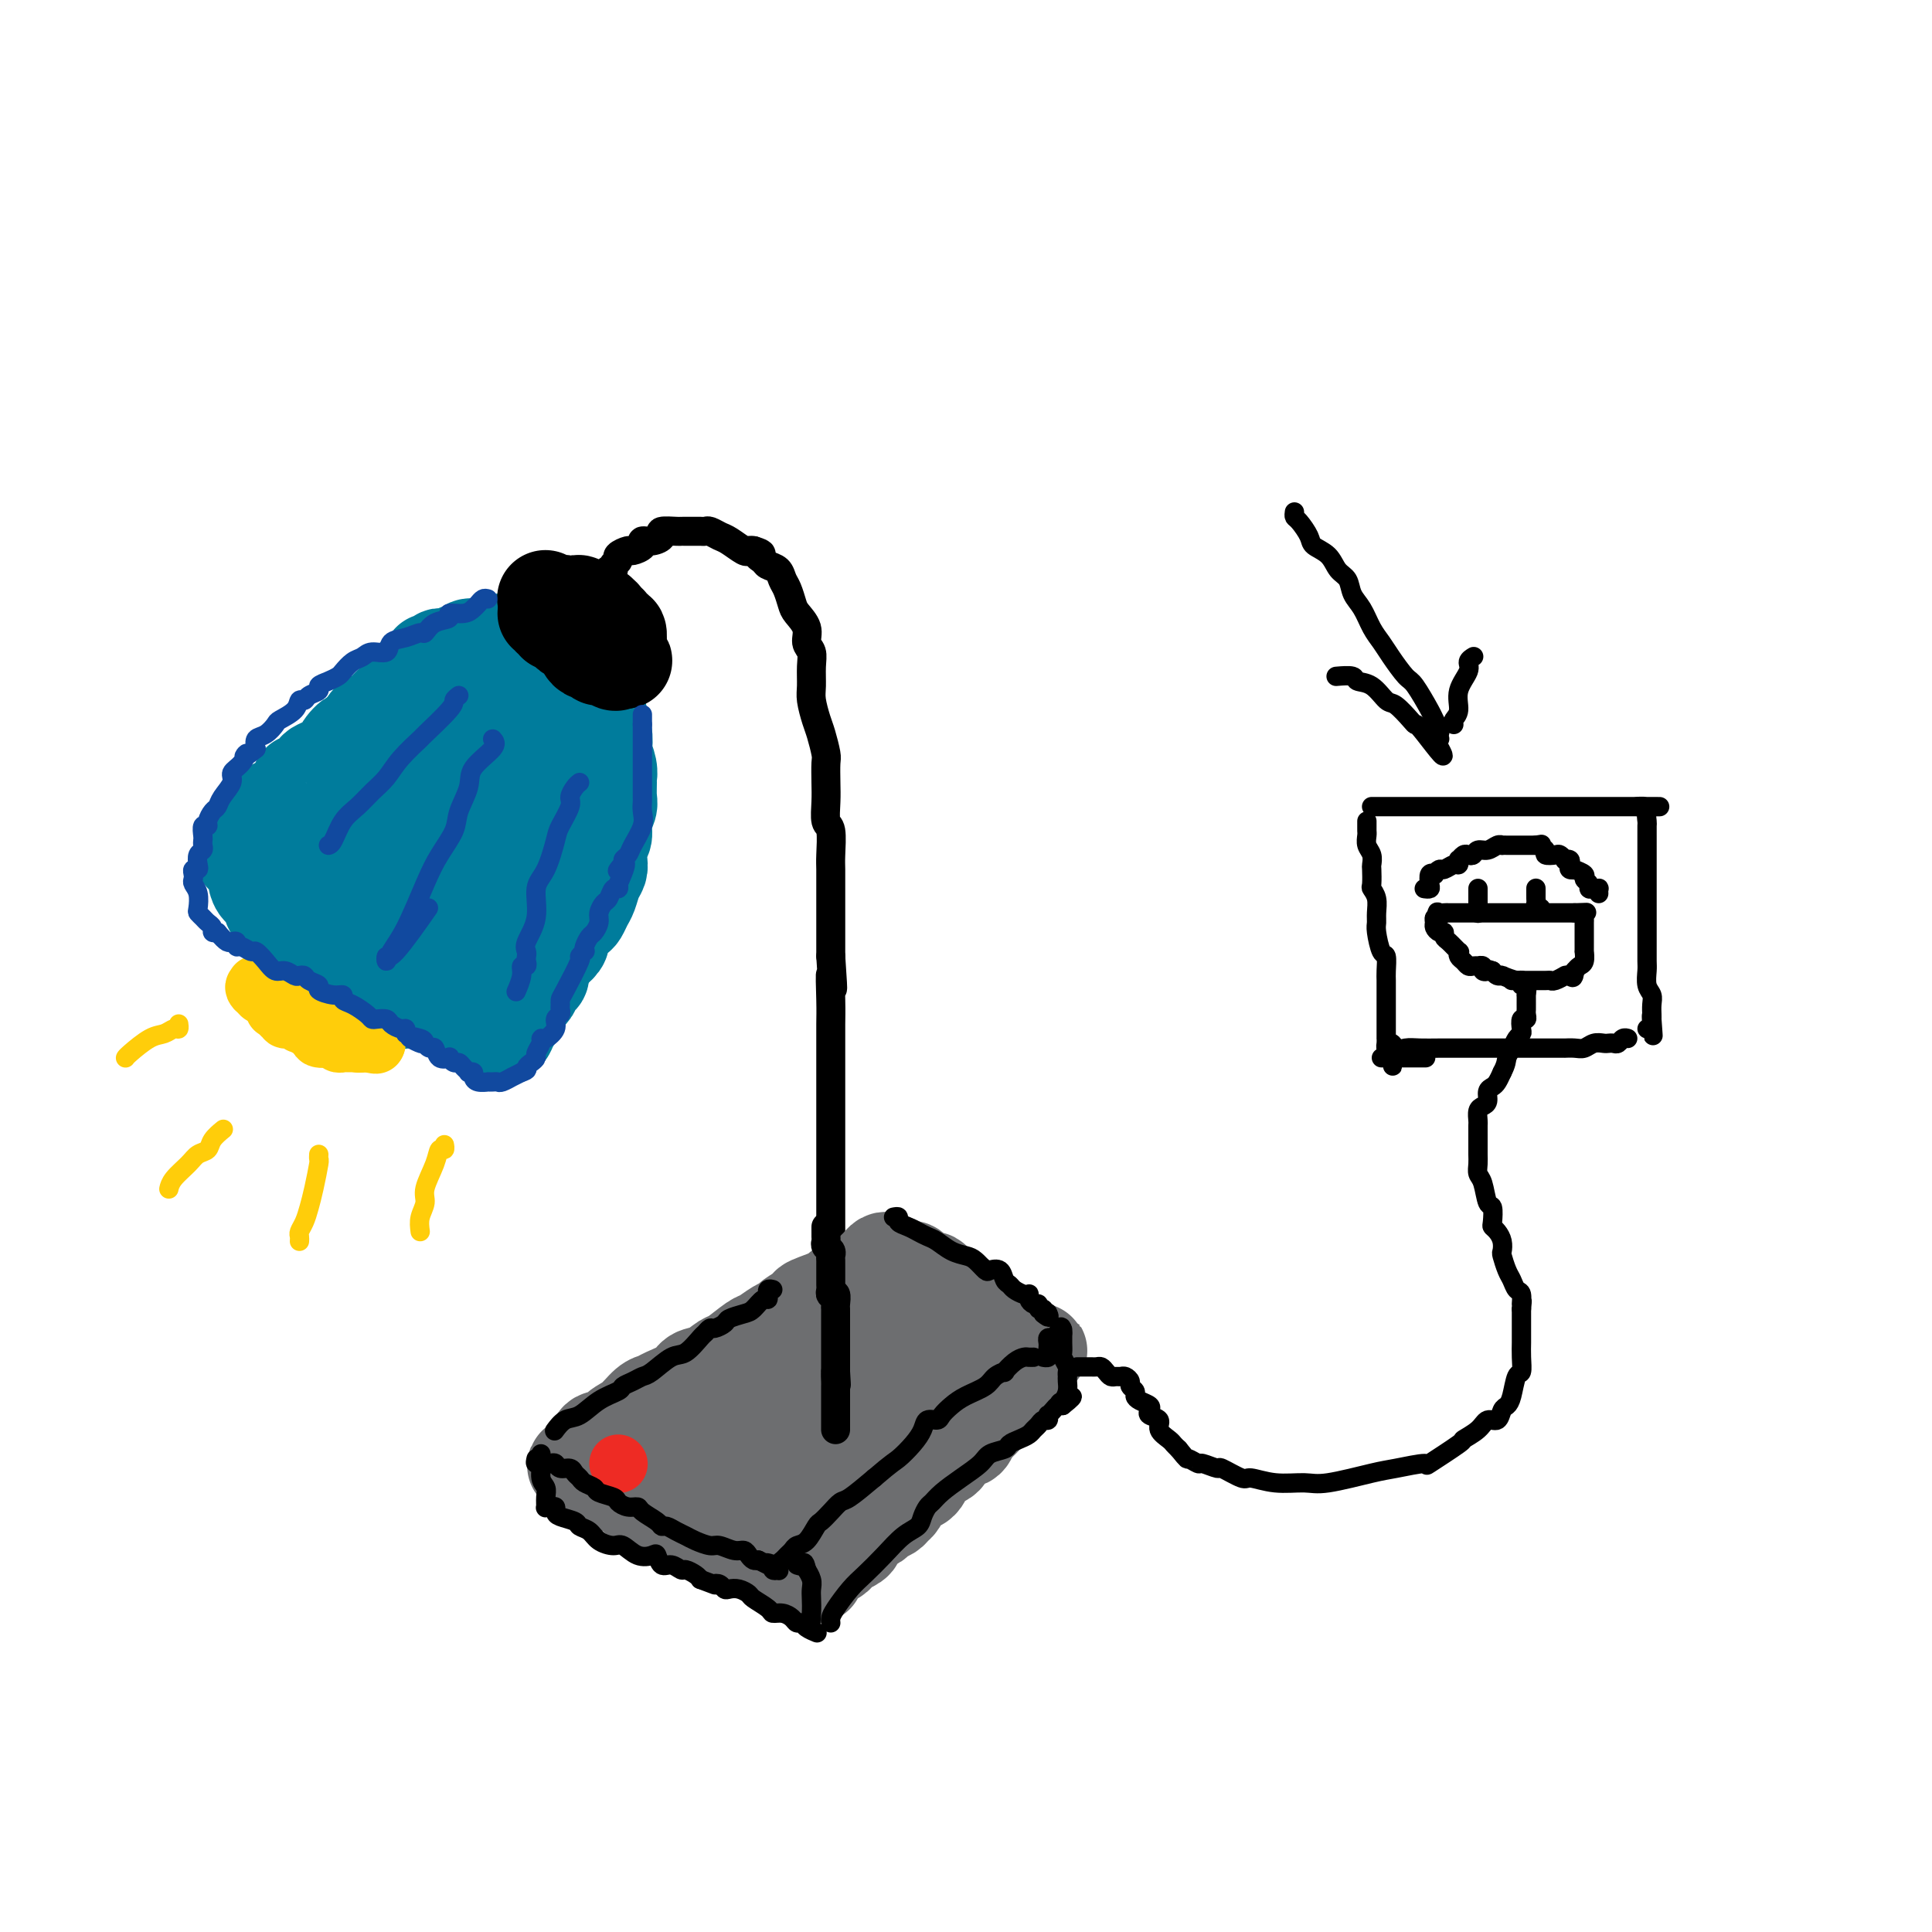 <svg viewBox='0 0 400 400' version='1.1' xmlns='http://www.w3.org/2000/svg' xmlns:xlink='http://www.w3.org/1999/xlink'><g fill='none' stroke='rgb(0,124,156)' stroke-width='20' stroke-linecap='round' stroke-linejoin='round'><path d='M123,138c-0.339,0.009 -0.679,0.017 -1,0c-0.321,-0.017 -0.625,-0.061 -1,0c-0.375,0.061 -0.821,0.227 -1,0c-0.179,-0.227 -0.089,-0.845 0,-1c0.089,-0.155 0.179,0.154 0,0c-0.179,-0.154 -0.626,-0.772 -1,-1c-0.374,-0.228 -0.674,-0.065 -1,0c-0.326,0.065 -0.679,0.033 -1,0c-0.321,-0.033 -0.611,-0.065 -1,0c-0.389,0.065 -0.877,0.228 -1,0c-0.123,-0.228 0.121,-0.846 0,-1c-0.121,-0.154 -0.606,0.156 -1,0c-0.394,-0.156 -0.697,-0.778 -1,-1c-0.303,-0.222 -0.606,-0.046 -1,0c-0.394,0.046 -0.879,-0.040 -1,0c-0.121,0.040 0.122,0.207 0,0c-0.122,-0.207 -0.610,-0.787 -1,-1c-0.390,-0.213 -0.682,-0.057 -1,0c-0.318,0.057 -0.662,0.016 -1,0c-0.338,-0.016 -0.669,-0.008 -1,0'/><path d='M107,133c-2.649,-0.772 -1.272,-0.203 -1,0c0.272,0.203 -0.559,0.041 -1,0c-0.441,-0.041 -0.490,0.041 -1,0c-0.510,-0.041 -1.480,-0.203 -2,0c-0.520,0.203 -0.591,0.771 -1,1c-0.409,0.229 -1.156,0.118 -2,0c-0.844,-0.118 -1.784,-0.242 -2,0c-0.216,0.242 0.293,0.850 0,1c-0.293,0.150 -1.388,-0.157 -2,0c-0.612,0.157 -0.741,0.778 -1,1c-0.259,0.222 -0.648,0.044 -1,0c-0.352,-0.044 -0.668,0.045 -1,0c-0.332,-0.045 -0.680,-0.224 -1,0c-0.320,0.224 -0.610,0.852 -1,1c-0.390,0.148 -0.878,-0.186 -1,0c-0.122,0.186 0.122,0.890 0,1c-0.122,0.110 -0.611,-0.374 -1,0c-0.389,0.374 -0.678,1.606 -1,2c-0.322,0.394 -0.678,-0.049 -1,0c-0.322,0.049 -0.610,0.589 -1,1c-0.390,0.411 -0.883,0.691 -1,1c-0.117,0.309 0.142,0.646 0,1c-0.142,0.354 -0.686,0.726 -1,1c-0.314,0.274 -0.399,0.451 -1,1c-0.601,0.549 -1.719,1.470 -2,2c-0.281,0.530 0.275,0.671 0,1c-0.275,0.329 -1.380,0.848 -2,1c-0.620,0.152 -0.754,-0.062 -1,0c-0.246,0.062 -0.605,0.401 -1,1c-0.395,0.599 -0.827,1.457 -1,2c-0.173,0.543 -0.086,0.772 0,1'/><path d='M75,153c-2.796,2.517 -1.785,0.310 -2,0c-0.215,-0.310 -1.654,1.278 -2,2c-0.346,0.722 0.402,0.579 0,1c-0.402,0.421 -1.953,1.405 -3,2c-1.047,0.595 -1.591,0.800 -2,1c-0.409,0.200 -0.683,0.395 -1,1c-0.317,0.605 -0.676,1.618 -1,2c-0.324,0.382 -0.611,0.131 -1,0c-0.389,-0.131 -0.878,-0.141 -1,0c-0.122,0.141 0.122,0.434 0,1c-0.122,0.566 -0.611,1.405 -1,2c-0.389,0.595 -0.676,0.946 -1,1c-0.324,0.054 -0.683,-0.189 -1,0c-0.317,0.189 -0.592,0.811 -1,1c-0.408,0.189 -0.949,-0.054 -1,0c-0.051,0.054 0.389,0.406 0,1c-0.389,0.594 -1.606,1.431 -2,2c-0.394,0.569 0.034,0.870 0,1c-0.034,0.130 -0.531,0.091 -1,0c-0.469,-0.091 -0.910,-0.232 -1,0c-0.090,0.232 0.172,0.836 0,1c-0.172,0.164 -0.778,-0.114 -1,0c-0.222,0.114 -0.059,0.618 0,1c0.059,0.382 0.016,0.641 0,1c-0.016,0.359 -0.005,0.817 0,1c0.005,0.183 0.002,0.092 0,0'/><path d='M52,175c-3.542,3.521 -0.896,1.325 0,1c0.896,-0.325 0.044,1.221 0,2c-0.044,0.779 0.722,0.790 1,1c0.278,0.210 0.068,0.619 0,1c-0.068,0.381 0.005,0.734 0,1c-0.005,0.266 -0.088,0.443 0,1c0.088,0.557 0.348,1.493 1,2c0.652,0.507 1.697,0.586 2,1c0.303,0.414 -0.136,1.162 0,2c0.136,0.838 0.848,1.765 1,2c0.152,0.235 -0.257,-0.221 0,0c0.257,0.221 1.181,1.119 2,2c0.819,0.881 1.533,1.745 2,2c0.467,0.255 0.689,-0.100 1,0c0.311,0.100 0.713,0.657 1,1c0.287,0.343 0.458,0.474 1,1c0.542,0.526 1.455,1.447 2,2c0.545,0.553 0.724,0.739 1,1c0.276,0.261 0.650,0.596 1,1c0.350,0.404 0.675,0.878 1,1c0.325,0.122 0.651,-0.108 1,0c0.349,0.108 0.721,0.553 1,1c0.279,0.447 0.463,0.894 1,1c0.537,0.106 1.425,-0.130 2,0c0.575,0.130 0.836,0.626 1,1c0.164,0.374 0.229,0.626 1,1c0.771,0.374 2.246,0.870 3,1c0.754,0.130 0.787,-0.106 1,0c0.213,0.106 0.607,0.553 1,1'/><path d='M81,206c3.586,2.320 1.551,0.622 1,0c-0.551,-0.622 0.381,-0.166 1,0c0.619,0.166 0.925,0.044 1,0c0.075,-0.044 -0.082,-0.008 0,0c0.082,0.008 0.404,-0.012 1,0c0.596,0.012 1.468,0.056 2,0c0.532,-0.056 0.725,-0.211 1,0c0.275,0.211 0.633,0.789 1,1c0.367,0.211 0.742,0.056 1,0c0.258,-0.056 0.398,-0.014 1,0c0.602,0.014 1.667,0.000 2,0c0.333,-0.000 -0.066,0.014 0,0c0.066,-0.014 0.597,-0.056 1,0c0.403,0.056 0.678,0.209 1,0c0.322,-0.209 0.690,-0.781 1,-1c0.310,-0.219 0.560,-0.087 1,0c0.440,0.087 1.069,0.128 2,0c0.931,-0.128 2.166,-0.425 3,-1c0.834,-0.575 1.269,-1.429 2,-2c0.731,-0.571 1.758,-0.859 2,-1c0.242,-0.141 -0.301,-0.136 0,0c0.301,0.136 1.447,0.404 2,0c0.553,-0.404 0.513,-1.481 1,-2c0.487,-0.519 1.502,-0.479 2,-1c0.498,-0.521 0.480,-1.602 1,-2c0.520,-0.398 1.577,-0.114 2,0c0.423,0.114 0.211,0.057 0,0'/><path d='M114,197c2.782,-2.019 2.237,-2.568 2,-3c-0.237,-0.432 -0.166,-0.749 0,-1c0.166,-0.251 0.426,-0.436 1,-1c0.574,-0.564 1.463,-1.506 2,-2c0.537,-0.494 0.722,-0.541 1,-1c0.278,-0.459 0.649,-1.329 1,-2c0.351,-0.671 0.681,-1.142 1,-2c0.319,-0.858 0.625,-2.102 1,-3c0.375,-0.898 0.817,-1.451 1,-2c0.183,-0.549 0.105,-1.096 0,-2c-0.105,-0.904 -0.238,-2.166 0,-3c0.238,-0.834 0.849,-1.239 1,-2c0.151,-0.761 -0.156,-1.877 0,-3c0.156,-1.123 0.775,-2.253 1,-3c0.225,-0.747 0.057,-1.111 0,-2c-0.057,-0.889 -0.001,-2.302 0,-3c0.001,-0.698 -0.051,-0.681 0,-1c0.051,-0.319 0.206,-0.974 0,-2c-0.206,-1.026 -0.773,-2.421 -1,-3c-0.227,-0.579 -0.114,-0.340 0,-1c0.114,-0.660 0.228,-2.217 0,-3c-0.228,-0.783 -0.797,-0.791 -1,-1c-0.203,-0.209 -0.039,-0.620 0,-1c0.039,-0.380 -0.046,-0.730 0,-1c0.046,-0.270 0.222,-0.462 0,-1c-0.222,-0.538 -0.843,-1.423 -1,-2c-0.157,-0.577 0.150,-0.848 0,-1c-0.150,-0.152 -0.757,-0.186 -1,0c-0.243,0.186 -0.121,0.593 0,1'/><path d='M122,146c-0.574,-2.732 -0.011,0.937 0,3c0.011,2.063 -0.532,2.519 -1,3c-0.468,0.481 -0.860,0.988 -1,2c-0.140,1.012 -0.027,2.529 0,4c0.027,1.471 -0.030,2.897 0,4c0.030,1.103 0.149,1.884 0,3c-0.149,1.116 -0.566,2.568 -1,4c-0.434,1.432 -0.886,2.844 -1,4c-0.114,1.156 0.109,2.057 0,3c-0.109,0.943 -0.550,1.928 -1,3c-0.450,1.072 -0.909,2.230 -1,3c-0.091,0.770 0.187,1.151 0,2c-0.187,0.849 -0.839,2.167 -1,3c-0.161,0.833 0.168,1.182 0,2c-0.168,0.818 -0.834,2.106 -1,3c-0.166,0.894 0.166,1.395 0,2c-0.166,0.605 -0.832,1.313 -1,2c-0.168,0.687 0.163,1.353 0,2c-0.163,0.647 -0.818,1.273 -1,2c-0.182,0.727 0.110,1.553 0,2c-0.110,0.447 -0.622,0.515 -1,1c-0.378,0.485 -0.622,1.387 -1,2c-0.378,0.613 -0.890,0.938 -1,1c-0.110,0.062 0.182,-0.137 0,0c-0.182,0.137 -0.837,0.610 -1,1c-0.163,0.390 0.166,0.696 0,1c-0.166,0.304 -0.828,0.607 -1,1c-0.172,0.393 0.146,0.875 0,1c-0.146,0.125 -0.756,-0.107 -1,0c-0.244,0.107 -0.122,0.554 0,1'/><path d='M106,211c-2.056,5.415 -1.195,1.451 -1,0c0.195,-1.451 -0.276,-0.389 -1,0c-0.724,0.389 -1.699,0.104 -2,0c-0.301,-0.104 0.074,-0.028 0,0c-0.074,0.028 -0.598,0.007 -1,0c-0.402,-0.007 -0.684,0.000 -1,0c-0.316,-0.000 -0.668,-0.007 -1,0c-0.332,0.007 -0.644,0.028 -1,0c-0.356,-0.028 -0.755,-0.106 -1,0c-0.245,0.106 -0.336,0.397 -1,0c-0.664,-0.397 -1.900,-1.482 -3,-2c-1.100,-0.518 -2.064,-0.467 -3,-1c-0.936,-0.533 -1.845,-1.649 -2,-2c-0.155,-0.351 0.443,0.061 0,0c-0.443,-0.061 -1.927,-0.597 -3,-1c-1.073,-0.403 -1.733,-0.675 -2,-1c-0.267,-0.325 -0.139,-0.704 -1,-1c-0.861,-0.296 -2.710,-0.508 -4,-1c-1.290,-0.492 -2.019,-1.265 -3,-2c-0.981,-0.735 -2.213,-1.432 -3,-2c-0.787,-0.568 -1.128,-1.007 -2,-2c-0.872,-0.993 -2.275,-2.541 -3,-3c-0.725,-0.459 -0.772,0.172 -1,0c-0.228,-0.172 -0.636,-1.148 -1,-2c-0.364,-0.852 -0.685,-1.579 -1,-2c-0.315,-0.421 -0.623,-0.536 -1,-1c-0.377,-0.464 -0.822,-1.275 -1,-2c-0.178,-0.725 -0.089,-1.362 0,-2'/><path d='M62,184c-2.480,-3.193 -0.680,-2.175 0,-2c0.680,0.175 0.242,-0.492 0,-1c-0.242,-0.508 -0.287,-0.855 0,-1c0.287,-0.145 0.906,-0.087 1,0c0.094,0.087 -0.336,0.204 0,0c0.336,-0.204 1.440,-0.731 2,-1c0.560,-0.269 0.578,-0.282 1,-1c0.422,-0.718 1.250,-2.141 2,-3c0.750,-0.859 1.422,-1.154 2,-2c0.578,-0.846 1.062,-2.244 2,-4c0.938,-1.756 2.330,-3.869 3,-5c0.670,-1.131 0.618,-1.281 1,-2c0.382,-0.719 1.199,-2.006 2,-3c0.801,-0.994 1.586,-1.695 2,-2c0.414,-0.305 0.457,-0.214 1,-1c0.543,-0.786 1.585,-2.448 3,-3c1.415,-0.552 3.204,0.007 4,0c0.796,-0.007 0.599,-0.579 1,-1c0.401,-0.421 1.400,-0.692 2,-1c0.600,-0.308 0.800,-0.654 1,-1'/><path d='M92,150c2.327,-2.027 1.144,-2.596 1,-3c-0.144,-0.404 0.750,-0.643 1,-1c0.250,-0.357 -0.144,-0.831 0,-1c0.144,-0.169 0.826,-0.031 1,0c0.174,0.031 -0.160,-0.045 0,0c0.160,0.045 0.812,0.210 1,0c0.188,-0.210 -0.090,-0.796 0,-1c0.090,-0.204 0.546,-0.028 1,0c0.454,0.028 0.906,-0.093 1,0c0.094,0.093 -0.170,0.399 0,1c0.170,0.601 0.775,1.497 1,3c0.225,1.503 0.070,3.613 0,5c-0.070,1.387 -0.057,2.050 0,3c0.057,0.950 0.156,2.185 0,3c-0.156,0.815 -0.568,1.208 -1,2c-0.432,0.792 -0.886,1.982 -1,3c-0.114,1.018 0.110,1.862 0,3c-0.110,1.138 -0.555,2.569 -1,4'/><path d='M96,171c-0.494,4.883 -0.728,3.592 -1,4c-0.272,0.408 -0.583,2.515 -1,4c-0.417,1.485 -0.942,2.349 -1,3c-0.058,0.651 0.349,1.088 0,2c-0.349,0.912 -1.456,2.297 -2,3c-0.544,0.703 -0.527,0.724 -1,1c-0.473,0.276 -1.438,0.807 -2,1c-0.562,0.193 -0.723,0.050 -1,0c-0.277,-0.050 -0.669,-0.006 -1,0c-0.331,0.006 -0.599,-0.027 -1,0c-0.401,0.027 -0.934,0.112 -1,0c-0.066,-0.112 0.336,-0.421 0,0c-0.336,0.421 -1.410,1.573 -2,2c-0.590,0.427 -0.698,0.130 -1,0c-0.302,-0.130 -0.799,-0.091 -1,0c-0.201,0.091 -0.106,0.236 0,0c0.106,-0.236 0.225,-0.853 0,-1c-0.225,-0.147 -0.793,0.177 -1,0c-0.207,-0.177 -0.053,-0.853 0,-1c0.053,-0.147 0.006,0.235 0,0c-0.006,-0.235 0.029,-1.088 0,-2c-0.029,-0.912 -0.121,-1.884 0,-3c0.121,-1.116 0.456,-2.377 1,-4c0.544,-1.623 1.298,-3.606 2,-5c0.702,-1.394 1.351,-2.197 2,-3'/><path d='M84,172c0.974,-2.437 0.908,-2.530 1,-3c0.092,-0.470 0.342,-1.318 1,-2c0.658,-0.682 1.725,-1.199 2,-2c0.275,-0.801 -0.243,-1.888 0,-3c0.243,-1.112 1.248,-2.251 2,-3c0.752,-0.749 1.252,-1.109 2,-2c0.748,-0.891 1.746,-2.315 3,-4c1.254,-1.685 2.766,-3.632 4,-5c1.234,-1.368 2.191,-2.158 3,-3c0.809,-0.842 1.470,-1.737 2,-2c0.530,-0.263 0.930,0.105 1,0c0.070,-0.105 -0.189,-0.683 0,-1c0.189,-0.317 0.825,-0.372 1,0c0.175,0.372 -0.112,1.172 0,2c0.112,0.828 0.621,1.684 1,3c0.379,1.316 0.627,3.092 1,5c0.373,1.908 0.869,3.948 1,5c0.131,1.052 -0.105,1.117 0,2c0.105,0.883 0.550,2.585 1,4c0.450,1.415 0.906,2.543 1,4c0.094,1.457 -0.174,3.241 0,4c0.174,0.759 0.789,0.492 0,4c-0.789,3.508 -2.982,10.791 -4,15c-1.018,4.209 -0.862,5.346 -1,6c-0.138,0.654 -0.569,0.827 -1,1'/><path d='M105,197c-1.394,4.804 -1.878,1.815 -2,1c-0.122,-0.815 0.118,0.544 0,1c-0.118,0.456 -0.595,0.011 -1,0c-0.405,-0.011 -0.737,0.414 -1,0c-0.263,-0.414 -0.459,-1.666 -1,-2c-0.541,-0.334 -1.429,0.252 -2,-1c-0.571,-1.252 -0.824,-4.340 -1,-6c-0.176,-1.660 -0.275,-1.890 0,-3c0.275,-1.110 0.925,-3.098 2,-5c1.075,-1.902 2.574,-3.718 3,-5c0.426,-1.282 -0.222,-2.029 0,-3c0.222,-0.971 1.314,-2.167 2,-3c0.686,-0.833 0.965,-1.302 1,-2c0.035,-0.698 -0.174,-1.624 0,-2c0.174,-0.376 0.732,-0.200 1,0c0.268,0.200 0.247,0.425 0,1c-0.247,0.575 -0.718,1.499 -1,2c-0.282,0.501 -0.375,0.578 -1,1c-0.625,0.422 -1.784,1.191 -3,2c-1.216,0.809 -2.490,1.660 -3,2c-0.510,0.340 -0.255,0.170 0,0'/></g>
<g fill='none' stroke='rgb(0,0,0)' stroke-width='20' stroke-linecap='round' stroke-linejoin='round'><path d='M113,127c0.455,-0.122 0.909,-0.244 1,0c0.091,0.244 -0.183,0.853 0,1c0.183,0.147 0.823,-0.167 1,0c0.177,0.167 -0.107,0.814 0,1c0.107,0.186 0.607,-0.090 1,0c0.393,0.090 0.679,0.544 1,1c0.321,0.456 0.677,0.913 1,1c0.323,0.087 0.611,-0.197 1,0c0.389,0.197 0.877,0.875 1,1c0.123,0.125 -0.121,-0.302 0,0c0.121,0.302 0.606,1.335 1,2c0.394,0.665 0.697,0.963 1,1c0.303,0.037 0.606,-0.186 1,0c0.394,0.186 0.880,0.781 1,1c0.120,0.219 -0.127,0.062 0,0c0.127,-0.062 0.626,-0.030 1,0c0.374,0.030 0.622,0.058 1,0c0.378,-0.058 0.885,-0.201 1,0c0.115,0.201 -0.161,0.746 0,1c0.161,0.254 0.760,0.215 1,0c0.240,-0.215 0.120,-0.608 0,-1'/><path d='M128,136c2.321,1.439 0.623,0.535 0,0c-0.623,-0.535 -0.169,-0.703 0,-1c0.169,-0.297 0.055,-0.723 0,-1c-0.055,-0.277 -0.052,-0.404 0,-1c0.052,-0.596 0.154,-1.662 0,-2c-0.154,-0.338 -0.562,0.050 -1,0c-0.438,-0.050 -0.906,-0.539 -1,-1c-0.094,-0.461 0.186,-0.894 0,-1c-0.186,-0.106 -0.838,0.115 -1,0c-0.162,-0.115 0.168,-0.567 0,-1c-0.168,-0.433 -0.833,-0.848 -1,-1c-0.167,-0.152 0.163,-0.041 0,0c-0.163,0.041 -0.818,0.012 -1,0c-0.182,-0.012 0.109,-0.007 0,0c-0.109,0.007 -0.618,0.017 -1,0c-0.382,-0.017 -0.637,-0.061 -1,0c-0.363,0.061 -0.832,0.227 -1,0c-0.168,-0.227 -0.034,-0.845 0,-1c0.034,-0.155 -0.032,0.155 0,0c0.032,-0.155 0.163,-0.773 0,-1c-0.163,-0.227 -0.621,-0.061 -1,0c-0.379,0.061 -0.680,0.017 -1,0c-0.320,-0.017 -0.660,-0.009 -1,0'/><path d='M117,125c-1.246,-0.311 -0.859,-0.087 -1,0c-0.141,0.087 -0.808,0.037 -1,0c-0.192,-0.037 0.093,-0.061 0,0c-0.093,0.061 -0.563,0.209 -1,0c-0.437,-0.209 -0.839,-0.774 -1,-1c-0.161,-0.226 -0.080,-0.113 0,0'/></g>
<g fill='none' stroke='rgb(0,0,0)' stroke-width='6' stroke-linecap='round' stroke-linejoin='round'><path d='M126,118c0.457,0.089 0.914,0.177 1,0c0.086,-0.177 -0.200,-0.621 0,-1c0.200,-0.379 0.885,-0.693 1,-1c0.115,-0.307 -0.338,-0.608 0,-1c0.338,-0.392 1.469,-0.875 2,-1c0.531,-0.125 0.462,0.107 1,0c0.538,-0.107 1.682,-0.554 2,-1c0.318,-0.446 -0.192,-0.890 0,-1c0.192,-0.110 1.084,0.114 2,0c0.916,-0.114 1.856,-0.566 2,-1c0.144,-0.434 -0.508,-0.848 0,-1c0.508,-0.152 2.178,-0.041 3,0c0.822,0.041 0.798,0.011 1,0c0.202,-0.011 0.632,-0.003 1,0c0.368,0.003 0.675,-0.000 1,0c0.325,0.000 0.668,0.003 1,0c0.332,-0.003 0.654,-0.013 1,0c0.346,0.013 0.716,0.050 1,0c0.284,-0.050 0.482,-0.185 1,0c0.518,0.185 1.357,0.690 2,1c0.643,0.310 1.090,0.423 2,1c0.910,0.577 2.284,1.617 3,2c0.716,0.383 0.776,0.109 1,0c0.224,-0.109 0.612,-0.055 1,0'/><path d='M156,114c2.649,0.798 1.273,0.795 1,1c-0.273,0.205 0.557,0.620 1,1c0.443,0.380 0.500,0.725 1,1c0.500,0.275 1.442,0.482 2,1c0.558,0.518 0.732,1.349 1,2c0.268,0.651 0.631,1.123 1,2c0.369,0.877 0.744,2.160 1,3c0.256,0.840 0.394,1.238 1,2c0.606,0.762 1.679,1.888 2,3c0.321,1.112 -0.111,2.211 0,3c0.111,0.789 0.765,1.268 1,2c0.235,0.732 0.052,1.717 0,3c-0.052,1.283 0.028,2.866 0,4c-0.028,1.134 -0.165,1.821 0,3c0.165,1.179 0.633,2.850 1,4c0.367,1.150 0.635,1.780 1,3c0.365,1.220 0.829,3.031 1,4c0.171,0.969 0.050,1.096 0,2c-0.050,0.904 -0.027,2.584 0,4c0.027,1.416 0.060,2.566 0,4c-0.060,1.434 -0.212,3.151 0,4c0.212,0.849 0.789,0.830 1,2c0.211,1.170 0.057,3.529 0,5c-0.057,1.471 -0.015,2.053 0,3c0.015,0.947 0.004,2.259 0,4c-0.004,1.741 -0.001,3.910 0,5c0.001,1.090 0.000,1.101 0,2c-0.000,0.899 -0.000,2.685 0,4c0.000,1.315 0.000,2.157 0,3'/><path d='M172,198c0.774,11.188 0.207,5.159 0,4c-0.207,-1.159 -0.056,2.552 0,5c0.056,2.448 0.015,3.634 0,5c-0.015,1.366 -0.004,2.913 0,4c0.004,1.087 0.001,1.715 0,3c-0.001,1.285 -0.000,3.226 0,5c0.000,1.774 0.000,3.381 0,4c-0.000,0.619 -0.000,0.249 0,1c0.000,0.751 0.000,2.623 0,4c-0.000,1.377 -0.000,2.259 0,4c0.000,1.741 0.000,4.339 0,6c-0.000,1.661 -0.000,2.383 0,3c0.000,0.617 0.000,1.129 0,2c-0.000,0.871 -0.000,2.101 0,3c0.000,0.899 0.000,1.467 0,2c-0.000,0.533 -0.000,1.031 0,2c0.000,0.969 0.000,2.410 0,3c-0.000,0.590 -0.000,0.328 0,1c0.000,0.672 0.000,2.278 0,3c-0.000,0.722 -0.000,0.561 0,1c0.000,0.439 0.000,1.480 0,2c-0.000,0.520 -0.000,0.520 0,1c0.000,0.480 0.000,1.439 0,2c-0.000,0.561 -0.000,0.724 0,1c0.000,0.276 0.000,0.665 0,1c0.000,0.335 -0.000,0.616 0,1c0.000,0.384 0.000,0.873 0,1c0.000,0.127 -0.000,-0.106 0,0c0.000,0.106 0.000,0.553 0,1'/><path d='M172,273c0.000,11.786 0.000,3.750 0,1c0.000,-2.750 0.000,-0.214 0,1c0.000,1.214 0.000,1.107 0,1'/><path d='M172,276c0.000,0.416 0.000,-0.043 0,0c-0.000,0.043 -0.000,0.590 0,1c0.000,0.410 0.000,0.684 0,1c-0.000,0.316 -0.001,0.675 0,1c0.001,0.325 0.004,0.616 0,1c-0.004,0.384 -0.015,0.860 0,1c0.015,0.140 0.056,-0.055 0,0c-0.056,0.055 -0.207,0.361 0,1c0.207,0.639 0.774,1.611 1,2c0.226,0.389 0.113,0.194 0,0'/></g>
<g fill='none' stroke='rgb(109,110,112)' stroke-width='20' stroke-linecap='round' stroke-linejoin='round'><path d='M184,261c-0.336,-0.087 -0.673,-0.174 -1,0c-0.327,0.174 -0.646,0.610 -1,1c-0.354,0.390 -0.745,0.733 -1,1c-0.255,0.267 -0.374,0.457 -1,1c-0.626,0.543 -1.758,1.440 -3,2c-1.242,0.560 -2.592,0.784 -3,1c-0.408,0.216 0.127,0.425 -1,1c-1.127,0.575 -3.914,1.515 -5,2c-1.086,0.485 -0.469,0.516 -1,1c-0.531,0.484 -2.209,1.423 -3,2c-0.791,0.577 -0.695,0.792 -1,1c-0.305,0.208 -1.011,0.408 -2,1c-0.989,0.592 -2.259,1.577 -3,2c-0.741,0.423 -0.951,0.283 -2,1c-1.049,0.717 -2.936,2.289 -4,3c-1.064,0.711 -1.304,0.561 -2,1c-0.696,0.439 -1.849,1.466 -3,2c-1.151,0.534 -2.299,0.575 -3,1c-0.701,0.425 -0.953,1.234 -2,2c-1.047,0.766 -2.889,1.489 -4,2c-1.111,0.511 -1.491,0.810 -2,1c-0.509,0.190 -1.148,0.269 -2,1c-0.852,0.731 -1.917,2.112 -3,3c-1.083,0.888 -2.182,1.282 -3,2c-0.818,0.718 -1.353,1.759 -2,2c-0.647,0.241 -1.405,-0.320 -2,0c-0.595,0.320 -1.027,1.520 -1,2c0.027,0.480 0.514,0.240 1,0'/><path d='M124,300c-9.371,6.274 -2.797,2.458 0,1c2.797,-1.458 1.819,-0.559 2,0c0.181,0.559 1.521,0.779 2,1c0.479,0.221 0.096,0.444 1,1c0.904,0.556 3.093,1.444 4,2c0.907,0.556 0.532,0.780 1,1c0.468,0.220 1.780,0.437 3,1c1.220,0.563 2.348,1.473 3,2c0.652,0.527 0.827,0.673 2,1c1.173,0.327 3.344,0.837 4,1c0.656,0.163 -0.203,-0.020 1,1c1.203,1.020 4.469,3.243 6,4c1.531,0.757 1.328,0.049 2,0c0.672,-0.049 2.221,0.562 3,1c0.779,0.438 0.790,0.705 1,1c0.210,0.295 0.620,0.619 1,1c0.380,0.381 0.729,0.817 1,1c0.271,0.183 0.464,0.111 1,0c0.536,-0.111 1.413,-0.261 2,0c0.587,0.261 0.882,0.932 1,1c0.118,0.068 0.059,-0.466 0,-1'/><path d='M165,320c6.187,2.968 1.156,0.387 0,-1c-1.156,-1.387 1.564,-1.580 3,-2c1.436,-0.420 1.588,-1.068 2,-2c0.412,-0.932 1.084,-2.150 2,-3c0.916,-0.850 2.077,-1.332 3,-2c0.923,-0.668 1.607,-1.520 2,-2c0.393,-0.480 0.496,-0.587 1,-1c0.504,-0.413 1.409,-1.132 2,-2c0.591,-0.868 0.868,-1.886 1,-2c0.132,-0.114 0.118,0.675 1,0c0.882,-0.675 2.661,-2.816 4,-4c1.339,-1.184 2.237,-1.413 3,-2c0.763,-0.587 1.390,-1.533 2,-2c0.610,-0.467 1.204,-0.454 2,-1c0.796,-0.546 1.795,-1.651 2,-2c0.205,-0.349 -0.383,0.059 0,0c0.383,-0.059 1.738,-0.584 3,-1c1.262,-0.416 2.432,-0.725 3,-1c0.568,-0.275 0.533,-0.518 1,-1c0.467,-0.482 1.436,-1.204 2,-2c0.564,-0.796 0.725,-1.667 1,-2c0.275,-0.333 0.665,-0.127 1,0c0.335,0.127 0.613,0.175 1,0c0.387,-0.175 0.881,-0.572 1,-1c0.119,-0.428 -0.137,-0.885 0,-1c0.137,-0.115 0.665,0.114 1,0c0.335,-0.114 0.475,-0.569 1,-1c0.525,-0.431 1.436,-0.837 2,-1c0.564,-0.163 0.782,-0.081 1,0'/><path d='M213,281c4.163,-2.725 1.069,-0.536 0,0c-1.069,0.536 -0.114,-0.579 0,-1c0.114,-0.421 -0.612,-0.148 -1,0c-0.388,0.148 -0.438,0.170 -1,0c-0.562,-0.170 -1.635,-0.532 -2,-1c-0.365,-0.468 -0.020,-1.043 -1,-2c-0.980,-0.957 -3.285,-2.298 -4,-3c-0.715,-0.702 0.159,-0.767 0,-1c-0.159,-0.233 -1.350,-0.636 -2,-1c-0.650,-0.364 -0.759,-0.689 -1,-1c-0.241,-0.311 -0.614,-0.607 -1,-1c-0.386,-0.393 -0.785,-0.884 -1,-1c-0.215,-0.116 -0.245,0.143 -1,0c-0.755,-0.143 -2.233,-0.687 -3,-1c-0.767,-0.313 -0.821,-0.396 -1,-1c-0.179,-0.604 -0.481,-1.729 -1,-2c-0.519,-0.271 -1.255,0.312 -2,0c-0.745,-0.312 -1.499,-1.518 -2,-2c-0.501,-0.482 -0.751,-0.241 -1,0'/><path d='M188,263c-4.349,-2.755 -2.722,-0.641 -2,0c0.722,0.641 0.538,-0.191 0,0c-0.538,0.191 -1.428,1.404 -2,2c-0.572,0.596 -0.824,0.573 -1,1c-0.176,0.427 -0.276,1.302 -1,2c-0.724,0.698 -2.072,1.219 -3,2c-0.928,0.781 -1.436,1.822 -2,2c-0.564,0.178 -1.184,-0.506 -2,0c-0.816,0.506 -1.828,2.201 -3,3c-1.172,0.799 -2.505,0.703 -3,1c-0.495,0.297 -0.154,0.987 -1,2c-0.846,1.013 -2.880,2.350 -4,3c-1.120,0.650 -1.325,0.615 -2,1c-0.675,0.385 -1.821,1.191 -3,2c-1.179,0.809 -2.391,1.622 -3,2c-0.609,0.378 -0.615,0.320 -1,1c-0.385,0.680 -1.147,2.098 -3,3c-1.853,0.902 -4.795,1.288 -6,2c-1.205,0.712 -0.673,1.749 -1,2c-0.327,0.251 -1.511,-0.282 -3,0c-1.489,0.282 -3.281,1.381 -4,2c-0.719,0.619 -0.364,0.757 -1,1c-0.636,0.243 -2.264,0.590 -3,1c-0.736,0.410 -0.579,0.883 -1,1c-0.421,0.117 -1.419,-0.123 -2,0c-0.581,0.123 -0.743,0.610 -1,1c-0.257,0.390 -0.608,0.682 -1,1c-0.392,0.318 -0.826,0.662 -1,1c-0.174,0.338 -0.087,0.669 0,1'/><path d='M128,303c-9.459,6.124 -3.108,1.433 -1,0c2.108,-1.433 -0.029,0.390 -1,1c-0.971,0.610 -0.778,0.006 -1,0c-0.222,-0.006 -0.859,0.587 -1,1c-0.141,0.413 0.214,0.646 0,1c-0.214,0.354 -0.997,0.827 -1,1c-0.003,0.173 0.774,0.045 1,0c0.226,-0.045 -0.101,-0.005 0,0c0.101,0.005 0.629,-0.023 1,0c0.371,0.023 0.586,0.096 1,0c0.414,-0.096 1.027,-0.363 2,0c0.973,0.363 2.306,1.355 3,2c0.694,0.645 0.749,0.944 1,1c0.251,0.056 0.697,-0.129 1,0c0.303,0.129 0.462,0.573 1,1c0.538,0.427 1.453,0.836 2,1c0.547,0.164 0.724,0.083 1,0c0.276,-0.083 0.650,-0.166 1,0c0.350,0.166 0.675,0.583 1,1'/><path d='M139,313c3.169,1.110 3.091,0.884 3,1c-0.091,0.116 -0.194,0.575 0,1c0.194,0.425 0.686,0.818 1,1c0.314,0.182 0.451,0.153 1,0c0.549,-0.153 1.509,-0.431 2,0c0.491,0.431 0.513,1.569 1,2c0.487,0.431 1.438,0.154 2,0c0.562,-0.154 0.733,-0.185 1,0c0.267,0.185 0.630,0.586 1,1c0.370,0.414 0.747,0.842 1,1c0.253,0.158 0.381,0.045 1,0c0.619,-0.045 1.729,-0.022 2,0c0.271,0.022 -0.297,0.044 0,0c0.297,-0.044 1.461,-0.153 2,0c0.539,0.153 0.455,0.566 1,1c0.545,0.434 1.718,0.887 2,1c0.282,0.113 -0.327,-0.114 0,0c0.327,0.114 1.590,0.570 2,1c0.410,0.430 -0.035,0.833 0,1c0.035,0.167 0.548,0.097 1,0c0.452,-0.097 0.842,-0.222 1,0c0.158,0.222 0.084,0.792 0,1c-0.084,0.208 -0.176,0.056 0,0c0.176,-0.056 0.622,-0.016 1,0c0.378,0.016 0.689,0.008 1,0'/><path d='M166,325c4.553,1.970 2.437,0.897 2,0c-0.437,-0.897 0.805,-1.616 2,-2c1.195,-0.384 2.344,-0.431 3,-1c0.656,-0.569 0.820,-1.658 1,-2c0.180,-0.342 0.376,0.063 1,0c0.624,-0.063 1.677,-0.594 2,-1c0.323,-0.406 -0.083,-0.686 0,-1c0.083,-0.314 0.656,-0.661 1,-1c0.344,-0.339 0.459,-0.668 1,-1c0.541,-0.332 1.507,-0.666 2,-1c0.493,-0.334 0.512,-0.669 1,-1c0.488,-0.331 1.444,-0.657 2,-1c0.556,-0.343 0.712,-0.704 1,-1c0.288,-0.296 0.708,-0.527 1,-1c0.292,-0.473 0.456,-1.187 1,-2c0.544,-0.813 1.470,-1.723 2,-2c0.530,-0.277 0.666,0.081 1,0c0.334,-0.081 0.867,-0.599 1,-1c0.133,-0.401 -0.133,-0.684 0,-1c0.133,-0.316 0.666,-0.666 1,-1c0.334,-0.334 0.470,-0.654 1,-1c0.530,-0.346 1.455,-0.718 2,-1c0.545,-0.282 0.710,-0.473 1,-1c0.290,-0.527 0.707,-1.389 1,-2c0.293,-0.611 0.464,-0.972 1,-1c0.536,-0.028 1.439,0.278 2,0c0.561,-0.278 0.781,-1.139 1,-2'/><path d='M201,296c5.589,-4.948 2.061,-2.818 1,-2c-1.061,0.818 0.346,0.325 1,0c0.654,-0.325 0.554,-0.482 1,-1c0.446,-0.518 1.439,-1.396 2,-2c0.561,-0.604 0.689,-0.936 1,-1c0.311,-0.064 0.805,0.138 1,0c0.195,-0.138 0.090,-0.615 0,-1c-0.090,-0.385 -0.164,-0.678 0,-1c0.164,-0.322 0.565,-0.675 1,-1c0.435,-0.325 0.905,-0.623 1,-1c0.095,-0.377 -0.186,-0.833 0,-1c0.186,-0.167 0.840,-0.045 1,0c0.160,0.045 -0.175,0.012 0,0c0.175,-0.012 0.859,-0.003 1,0c0.141,0.003 -0.261,0.001 -1,0c-0.739,-0.001 -1.814,-0.000 -3,0c-1.186,0.000 -2.482,0.000 -3,0c-0.518,-0.000 -0.259,-0.000 0,0'/><path d='M195,275c-0.020,-0.151 -0.040,-0.302 -1,0c-0.960,0.302 -2.859,1.058 -4,2c-1.141,0.942 -1.525,2.070 -4,4c-2.475,1.930 -7.041,4.661 -9,6c-1.959,1.339 -1.311,1.284 -2,2c-0.689,0.716 -2.715,2.203 -4,3c-1.285,0.797 -1.829,0.905 -3,2c-1.171,1.095 -2.968,3.177 -4,4c-1.032,0.823 -1.299,0.388 -2,1c-0.701,0.612 -1.835,2.273 -3,3c-1.165,0.727 -2.361,0.520 -3,1c-0.639,0.480 -0.721,1.645 -1,2c-0.279,0.355 -0.755,-0.101 -1,0c-0.245,0.101 -0.258,0.758 0,1c0.258,0.242 0.788,0.069 1,0c0.212,-0.069 0.106,-0.035 0,0'/></g>
<g fill='none' stroke='rgb(0,0,0)' stroke-width='6' stroke-linecap='round' stroke-linejoin='round'><path d='M171,254c-0.001,0.447 -0.001,0.893 0,1c0.001,0.107 0.004,-0.126 0,0c-0.004,0.126 -0.015,0.611 0,1c0.015,0.389 0.057,0.682 0,1c-0.057,0.318 -0.211,0.663 0,1c0.211,0.337 0.789,0.668 1,1c0.211,0.332 0.057,0.665 0,1c-0.057,0.335 -0.015,0.671 0,1c0.015,0.329 0.004,0.651 0,1c-0.004,0.349 -0.002,0.725 0,1c0.002,0.275 0.004,0.450 0,1c-0.004,0.550 -0.015,1.475 0,2c0.015,0.525 0.057,0.651 0,1c-0.057,0.349 -0.211,0.920 0,1c0.211,0.080 0.789,-0.332 1,0c0.211,0.332 0.057,1.407 0,2c-0.057,0.593 -0.015,0.703 0,1c0.015,0.297 0.004,0.780 0,1c-0.004,0.220 -0.001,0.176 0,1c0.001,0.824 0.000,2.516 0,3c-0.000,0.484 -0.000,-0.239 0,0c0.000,0.239 0.000,1.439 0,2c-0.000,0.561 -0.000,0.482 0,1c0.000,0.518 0.000,1.634 0,2c-0.000,0.366 -0.000,-0.017 0,0c0.000,0.017 0.000,0.433 0,1c-0.000,0.567 -0.000,1.283 0,2'/><path d='M173,284c0.309,4.820 0.083,1.868 0,1c-0.083,-0.868 -0.022,0.346 0,1c0.022,0.654 0.006,0.749 0,1c-0.006,0.251 -0.002,0.659 0,1c0.002,0.341 0.000,0.616 0,1c-0.000,0.384 -0.000,0.876 0,1c0.000,0.124 0.000,-0.120 0,0c-0.000,0.120 -0.000,0.606 0,1c0.000,0.394 0.000,0.697 0,1c-0.000,0.303 -0.000,0.607 0,1c0.000,0.393 0.000,0.876 0,1c-0.000,0.124 -0.000,-0.111 0,0c0.000,0.111 0.000,0.568 0,1c-0.000,0.432 -0.000,0.838 0,1c0.000,0.162 0.000,0.081 0,0'/></g>
<g fill='none' stroke='rgb(238,43,36)' stroke-width='12' stroke-linecap='round' stroke-linejoin='round'><path d='M128,303c0.000,0.000 0.100,0.100 0.1,0.1'/></g>
<g fill='none' stroke='rgb(255,205,10)' stroke-width='12' stroke-linecap='round' stroke-linejoin='round'><path d='M53,204c0.301,-0.083 0.601,-0.167 1,0c0.399,0.167 0.895,0.583 1,1c0.105,0.417 -0.183,0.834 0,1c0.183,0.166 0.837,0.082 1,0c0.163,-0.082 -0.166,-0.162 0,0c0.166,0.162 0.826,0.565 1,1c0.174,0.435 -0.136,0.901 0,1c0.136,0.099 0.720,-0.171 1,0c0.280,0.171 0.256,0.782 0,1c-0.256,0.218 -0.744,0.043 -1,0c-0.256,-0.043 -0.280,0.045 0,0c0.280,-0.045 0.863,-0.222 1,0c0.137,0.222 -0.171,0.844 0,1c0.171,0.156 0.820,-0.154 1,0c0.180,0.154 -0.109,0.772 0,1c0.109,0.228 0.617,0.065 1,0c0.383,-0.065 0.641,-0.031 1,0c0.359,0.031 0.818,0.060 1,0c0.182,-0.060 0.088,-0.208 0,0c-0.088,0.208 -0.168,0.774 0,1c0.168,0.226 0.584,0.113 1,0'/><path d='M63,212c1.709,1.255 0.983,0.393 1,0c0.017,-0.393 0.779,-0.317 1,0c0.221,0.317 -0.099,0.873 0,1c0.099,0.127 0.618,-0.176 1,0c0.382,0.176 0.627,0.832 1,1c0.373,0.168 0.874,-0.151 1,0c0.126,0.151 -0.125,0.772 0,1c0.125,0.228 0.625,0.061 1,0c0.375,-0.061 0.625,-0.017 1,0c0.375,0.017 0.874,0.008 1,0c0.126,-0.008 -0.120,-0.016 0,0c0.120,0.016 0.606,0.057 1,0c0.394,-0.057 0.697,-0.211 1,0c0.303,0.211 0.606,0.789 1,1c0.394,0.211 0.881,0.057 1,0c0.119,-0.057 -0.128,-0.015 0,0c0.128,0.015 0.632,0.004 1,0c0.368,-0.004 0.599,-0.001 1,0c0.401,0.001 0.972,0.000 1,0c0.028,-0.000 -0.486,-0.000 -1,0'/><path d='M77,216c2.003,0.619 0.012,0.166 -1,0c-1.012,-0.166 -1.045,-0.044 -1,0c0.045,0.044 0.167,0.012 0,0c-0.167,-0.012 -0.623,-0.002 -1,0c-0.377,0.002 -0.675,-0.003 -1,0c-0.325,0.003 -0.676,0.015 -1,0c-0.324,-0.015 -0.620,-0.056 -1,0c-0.380,0.056 -0.842,0.208 -1,0c-0.158,-0.208 -0.011,-0.775 0,-1c0.011,-0.225 -0.115,-0.106 -1,0c-0.885,0.106 -2.528,0.200 -3,0c-0.472,-0.200 0.228,-0.694 0,-1c-0.228,-0.306 -1.384,-0.425 -2,-1c-0.616,-0.575 -0.691,-1.607 -1,-2c-0.309,-0.393 -0.852,-0.148 -1,0c-0.148,0.148 0.097,0.198 0,0c-0.097,-0.198 -0.537,-0.646 -1,-1c-0.463,-0.354 -0.947,-0.616 -1,-1c-0.053,-0.384 0.327,-0.891 0,-1c-0.327,-0.109 -1.359,0.181 -2,0c-0.641,-0.181 -0.889,-0.833 -1,-1c-0.111,-0.167 -0.085,0.151 0,0c0.085,-0.151 0.229,-0.772 0,-1c-0.229,-0.228 -0.832,-0.064 -1,0c-0.168,0.064 0.099,0.027 0,0c-0.099,-0.027 -0.565,-0.046 -1,0c-0.435,0.046 -0.839,0.156 -1,0c-0.161,-0.156 -0.081,-0.578 0,-1'/><path d='M54,205c-2.083,-1.486 -1.290,-0.203 -1,0c0.290,0.203 0.078,-0.676 0,-1c-0.078,-0.324 -0.022,-0.093 0,0c0.022,0.093 0.011,0.046 0,0'/></g>
<g fill='none' stroke='rgb(255,205,10)' stroke-width='4' stroke-linecap='round' stroke-linejoin='round'><path d='M26,219c-0.012,0.028 -0.025,0.056 0,0c0.025,-0.056 0.087,-0.196 1,-1c0.913,-0.804 2.675,-2.272 4,-3c1.325,-0.728 2.211,-0.717 3,-1c0.789,-0.283 1.479,-0.859 2,-1c0.521,-0.141 0.871,0.154 1,0c0.129,-0.154 0.037,-0.758 0,-1c-0.037,-0.242 -0.018,-0.121 0,0'/><path d='M35,246c-0.034,0.150 -0.069,0.301 0,0c0.069,-0.301 0.241,-1.053 1,-2c0.759,-0.947 2.106,-2.089 3,-3c0.894,-0.911 1.336,-1.589 2,-2c0.664,-0.411 1.549,-0.553 2,-1c0.451,-0.447 0.468,-1.197 1,-2c0.532,-0.803 1.581,-1.658 2,-2c0.419,-0.342 0.210,-0.171 0,0'/><path d='M62,257c0.024,-0.352 0.048,-0.703 0,-1c-0.048,-0.297 -0.167,-0.539 0,-1c0.167,-0.461 0.619,-1.142 1,-2c0.381,-0.858 0.691,-1.894 1,-3c0.309,-1.106 0.619,-2.283 1,-4c0.381,-1.717 0.834,-3.976 1,-5c0.166,-1.024 0.045,-0.814 0,-1c-0.045,-0.186 -0.013,-0.767 0,-1c0.013,-0.233 0.006,-0.116 0,0'/><path d='M87,255c-0.128,-0.985 -0.256,-1.971 0,-3c0.256,-1.029 0.895,-2.103 1,-3c0.105,-0.897 -0.326,-1.617 0,-3c0.326,-1.383 1.408,-3.429 2,-5c0.592,-1.571 0.695,-2.669 1,-3c0.305,-0.331 0.813,0.103 1,0c0.187,-0.103 0.053,-0.744 0,-1c-0.053,-0.256 -0.027,-0.128 0,0'/></g>
<g fill='none' stroke='rgb(0,0,0)' stroke-width='4' stroke-linecap='round' stroke-linejoin='round'><path d='M223,283c0.341,0.000 0.683,0.000 1,0c0.317,-0.000 0.610,-0.001 1,0c0.390,0.001 0.878,0.003 1,0c0.122,-0.003 -0.122,-0.011 0,0c0.122,0.011 0.610,0.041 1,0c0.390,-0.041 0.682,-0.154 1,0c0.318,0.154 0.662,0.576 1,1c0.338,0.424 0.669,0.849 1,1c0.331,0.151 0.662,0.029 1,0c0.338,-0.029 0.683,0.034 1,0c0.317,-0.034 0.606,-0.164 1,0c0.394,0.164 0.892,0.621 1,1c0.108,0.379 -0.174,0.679 0,1c0.174,0.321 0.804,0.663 1,1c0.196,0.337 -0.041,0.668 0,1c0.041,0.332 0.359,0.666 1,1c0.641,0.334 1.606,0.670 2,1c0.394,0.330 0.217,0.656 0,1c-0.217,0.344 -0.476,0.708 0,1c0.476,0.292 1.685,0.512 2,1c0.315,0.488 -0.266,1.244 0,2c0.266,0.756 1.379,1.511 2,2c0.621,0.489 0.749,0.711 1,1c0.251,0.289 0.626,0.644 1,1'/><path d='M244,300c2.191,2.708 1.669,1.977 2,2c0.331,0.023 1.514,0.799 2,1c0.486,0.201 0.274,-0.171 1,0c0.726,0.171 2.390,0.887 3,1c0.610,0.113 0.165,-0.377 1,0c0.835,0.377 2.949,1.619 4,2c1.051,0.381 1.041,-0.101 2,0c0.959,0.101 2.889,0.785 5,1c2.111,0.215 4.403,-0.038 6,0c1.597,0.038 2.499,0.368 5,0c2.501,-0.368 6.601,-1.434 9,-2c2.399,-0.566 3.095,-0.634 5,-1c1.905,-0.366 5.018,-1.032 6,-1c0.982,0.032 -0.166,0.761 1,0c1.166,-0.761 4.645,-3.011 6,-4c1.355,-0.989 0.587,-0.717 1,-1c0.413,-0.283 2.009,-1.122 3,-2c0.991,-0.878 1.379,-1.794 2,-2c0.621,-0.206 1.476,0.298 2,0c0.524,-0.298 0.719,-1.398 1,-2c0.281,-0.602 0.650,-0.706 1,-1c0.350,-0.294 0.682,-0.779 1,-2c0.318,-1.221 0.621,-3.179 1,-4c0.379,-0.821 0.834,-0.503 1,-1c0.166,-0.497 0.045,-1.807 0,-3c-0.045,-1.193 -0.012,-2.270 0,-3c0.012,-0.730 0.003,-1.113 0,-2c-0.003,-0.887 -0.001,-2.277 0,-3c0.001,-0.723 0.000,-0.778 0,-1c-0.000,-0.222 -0.000,-0.611 0,-1'/><path d='M315,271c0.297,-2.899 0.038,-1.146 0,-1c-0.038,0.146 0.144,-1.317 0,-2c-0.144,-0.683 -0.613,-0.588 -1,-1c-0.387,-0.412 -0.691,-1.332 -1,-2c-0.309,-0.668 -0.621,-1.086 -1,-2c-0.379,-0.914 -0.823,-2.326 -1,-3c-0.177,-0.674 -0.086,-0.612 0,-1c0.086,-0.388 0.167,-1.225 0,-2c-0.167,-0.775 -0.584,-1.486 -1,-2c-0.416,-0.514 -0.832,-0.831 -1,-1c-0.168,-0.169 -0.087,-0.191 0,-1c0.087,-0.809 0.181,-2.405 0,-3c-0.181,-0.595 -0.637,-0.190 -1,-1c-0.363,-0.810 -0.633,-2.837 -1,-4c-0.367,-1.163 -0.830,-1.464 -1,-2c-0.170,-0.536 -0.045,-1.308 0,-2c0.045,-0.692 0.012,-1.303 0,-2c-0.012,-0.697 -0.003,-1.481 0,-2c0.003,-0.519 0.000,-0.773 0,-1c-0.000,-0.227 0.003,-0.428 0,-1c-0.003,-0.572 -0.011,-1.514 0,-2c0.011,-0.486 0.041,-0.515 0,-1c-0.041,-0.485 -0.151,-1.425 0,-2c0.151,-0.575 0.565,-0.783 1,-1c0.435,-0.217 0.890,-0.442 1,-1c0.110,-0.558 -0.125,-1.449 0,-2c0.125,-0.551 0.611,-0.764 1,-1c0.389,-0.236 0.683,-0.496 1,-1c0.317,-0.504 0.659,-1.252 1,-2'/><path d='M311,222c0.951,-1.824 0.830,-2.385 1,-3c0.170,-0.615 0.633,-1.283 1,-2c0.367,-0.717 0.638,-1.484 1,-2c0.362,-0.516 0.815,-0.782 1,-1c0.185,-0.218 0.102,-0.387 0,-1c-0.102,-0.613 -0.224,-1.668 0,-2c0.224,-0.332 0.792,0.061 1,0c0.208,-0.061 0.055,-0.574 0,-1c-0.055,-0.426 -0.014,-0.763 0,-1c0.014,-0.237 -0.000,-0.374 0,-1c0.000,-0.626 0.014,-1.741 0,-2c-0.014,-0.259 -0.057,0.338 0,0c0.057,-0.338 0.214,-1.611 0,-2c-0.214,-0.389 -0.800,0.106 -1,0c-0.200,-0.106 -0.014,-0.813 0,-1c0.014,-0.187 -0.143,0.147 -1,0c-0.857,-0.147 -2.415,-0.774 -3,-1c-0.585,-0.226 -0.198,-0.050 0,0c0.198,0.050 0.207,-0.025 0,0c-0.207,0.025 -0.631,0.150 -1,0c-0.369,-0.150 -0.685,-0.575 -1,-1'/><path d='M309,201c-1.244,-0.480 -0.854,-0.181 -1,0c-0.146,0.181 -0.827,0.244 -1,0c-0.173,-0.244 0.161,-0.797 0,-1c-0.161,-0.203 -0.816,-0.058 -1,0c-0.184,0.058 0.105,0.027 0,0c-0.105,-0.027 -0.603,-0.050 -1,0c-0.397,0.050 -0.693,0.173 -1,0c-0.307,-0.173 -0.625,-0.642 -1,-1c-0.375,-0.358 -0.808,-0.606 -1,-1c-0.192,-0.394 -0.142,-0.933 0,-1c0.142,-0.067 0.375,0.337 0,0c-0.375,-0.337 -1.358,-1.414 -2,-2c-0.642,-0.586 -0.942,-0.682 -1,-1c-0.058,-0.318 0.127,-0.860 0,-1c-0.127,-0.140 -0.567,0.120 -1,0c-0.433,-0.120 -0.858,-0.620 -1,-1c-0.142,-0.380 0.000,-0.641 0,-1c-0.000,-0.359 -0.143,-0.817 0,-1c0.143,-0.183 0.571,-0.092 1,0'/><path d='M298,190c-0.821,-1.619 -0.374,-1.166 0,-1c0.374,0.166 0.674,0.044 1,0c0.326,-0.044 0.679,-0.012 1,0c0.321,0.012 0.611,0.003 1,0c0.389,-0.003 0.877,-0.001 1,0c0.123,0.001 -0.121,0.000 0,0c0.121,-0.000 0.606,-0.000 1,0c0.394,0.000 0.697,0.000 1,0c0.303,-0.000 0.606,-0.000 1,0c0.394,0.000 0.879,0.000 1,0c0.121,-0.000 -0.122,-0.000 0,0c0.122,0.000 0.610,0.000 1,0c0.390,-0.000 0.682,-0.000 1,0c0.318,0.000 0.661,0.000 1,0c0.339,-0.000 0.672,-0.000 1,0c0.328,0.000 0.649,0.000 1,0c0.351,-0.000 0.732,-0.000 1,0c0.268,0.000 0.425,0.000 1,0c0.575,-0.000 1.569,-0.000 2,0c0.431,0.000 0.300,0.000 1,0c0.700,-0.000 2.233,-0.000 3,0c0.767,0.000 0.769,0.000 1,0c0.231,-0.000 0.692,-0.000 1,0c0.308,0.000 0.464,0.000 1,0c0.536,0.000 1.452,0.000 2,0c0.548,0.000 0.728,0.000 1,0c0.272,0.000 0.636,0.000 1,0'/><path d='M326,189c4.497,-0.158 1.741,-0.054 1,0c-0.741,0.054 0.534,0.056 1,0c0.466,-0.056 0.125,-0.170 0,0c-0.125,0.170 -0.034,0.625 0,1c0.034,0.375 0.009,0.669 0,1c-0.009,0.331 -0.003,0.700 0,1c0.003,0.300 0.001,0.532 0,1c-0.001,0.468 -0.003,1.172 0,2c0.003,0.828 0.012,1.780 0,2c-0.012,0.220 -0.044,-0.292 0,0c0.044,0.292 0.166,1.386 0,2c-0.166,0.614 -0.619,0.747 -1,1c-0.381,0.253 -0.691,0.627 -1,1'/><path d='M326,201c-0.158,2.079 -0.554,1.275 -1,1c-0.446,-0.275 -0.943,-0.021 -1,0c-0.057,0.021 0.324,-0.190 0,0c-0.324,0.190 -1.354,0.783 -2,1c-0.646,0.217 -0.908,0.058 -1,0c-0.092,-0.058 -0.014,-0.016 -1,0c-0.986,0.016 -3.035,0.004 -4,0c-0.965,-0.004 -0.846,-0.001 -1,0c-0.154,0.001 -0.580,0.000 -1,0c-0.420,-0.000 -0.834,-0.000 -1,0c-0.166,0.000 -0.083,0.000 0,0'/><path d='M306,184c0.000,-0.059 0.000,-0.117 0,0c0.000,0.117 0.000,0.410 0,1c0.000,0.590 0.000,1.479 0,2c-0.000,0.521 0.000,0.676 0,1c0.000,0.324 0.000,0.818 0,1c0.000,0.182 0.000,0.052 0,0c0.000,-0.052 0.000,-0.026 0,0'/><path d='M318,184c-0.001,-0.089 -0.001,-0.178 0,0c0.001,0.178 0.004,0.622 0,1c-0.004,0.378 -0.015,0.690 0,1c0.015,0.310 0.056,0.619 0,1c-0.056,0.381 -0.207,0.833 0,1c0.207,0.167 0.774,0.048 1,0c0.226,-0.048 0.113,-0.024 0,0'/><path d='M283,170c0.002,0.327 0.004,0.653 0,1c-0.004,0.347 -0.015,0.713 0,1c0.015,0.287 0.057,0.495 0,1c-0.057,0.505 -0.211,1.309 0,2c0.211,0.691 0.788,1.270 1,2c0.212,0.730 0.061,1.612 0,2c-0.061,0.388 -0.030,0.281 0,1c0.030,0.719 0.061,2.262 0,3c-0.061,0.738 -0.213,0.671 0,1c0.213,0.329 0.792,1.056 1,2c0.208,0.944 0.045,2.107 0,3c-0.045,0.893 0.026,1.517 0,2c-0.026,0.483 -0.151,0.825 0,2c0.151,1.175 0.576,3.183 1,4c0.424,0.817 0.846,0.444 1,1c0.154,0.556 0.041,2.041 0,3c-0.041,0.959 -0.011,1.393 0,2c0.011,0.607 0.003,1.388 0,2c-0.003,0.612 -0.001,1.054 0,2c0.001,0.946 0.000,2.396 0,3c-0.000,0.604 0.000,0.361 0,1c-0.000,0.639 -0.001,2.161 0,3c0.001,0.839 0.003,0.996 0,1c-0.003,0.004 -0.011,-0.143 0,0c0.011,0.143 0.041,0.577 0,1c-0.041,0.423 -0.155,0.835 0,1c0.155,0.165 0.577,0.082 1,0'/><path d='M288,217c0.736,7.271 0.075,1.948 0,0c-0.075,-1.948 0.436,-0.522 1,0c0.564,0.522 1.182,0.140 2,0c0.818,-0.140 1.837,-0.037 3,0c1.163,0.037 2.471,0.010 4,0c1.529,-0.010 3.279,-0.003 4,0c0.721,0.003 0.414,0.001 1,0c0.586,-0.001 2.066,-0.000 3,0c0.934,0.000 1.320,0.000 2,0c0.680,-0.000 1.652,-0.000 2,0c0.348,0.000 0.071,0.000 1,0c0.929,-0.000 3.063,0.000 4,0c0.937,-0.000 0.676,-0.000 1,0c0.324,0.000 1.234,0.000 2,0c0.766,-0.000 1.388,-0.000 2,0c0.612,0.000 1.214,0.001 2,0c0.786,-0.001 1.758,-0.004 2,0c0.242,0.004 -0.244,0.015 0,0c0.244,-0.015 1.217,-0.057 2,0c0.783,0.057 1.376,0.211 2,0c0.624,-0.211 1.281,-0.788 2,-1c0.719,-0.212 1.502,-0.061 2,0c0.498,0.061 0.712,0.030 1,0c0.288,-0.030 0.652,-0.061 1,0c0.348,0.061 0.681,0.212 1,0c0.319,-0.212 0.624,-0.788 1,-1c0.376,-0.212 0.822,-0.061 1,0c0.178,0.061 0.089,0.030 0,0'/><path d='M284,167c-0.024,0.000 -0.048,0.000 0,0c0.048,0.000 0.168,0.000 1,0c0.832,0.000 2.377,0.000 3,0c0.623,0.000 0.324,0.000 1,0c0.676,0.000 2.326,0.000 3,0c0.674,0.000 0.371,0.000 1,0c0.629,0.000 2.192,0.000 4,0c1.808,0.000 3.863,0.000 5,0c1.137,0.000 1.356,0.000 2,0c0.644,0.000 1.714,-0.000 2,0c0.286,0.000 -0.210,0.000 0,0c0.210,0.000 1.127,0.000 2,0c0.873,0.000 1.701,0.000 3,0c1.299,0.000 3.070,0.000 4,0c0.930,0.000 1.018,-0.000 2,0c0.982,0.000 2.858,-0.000 4,0c1.142,0.000 1.550,-0.000 2,0c0.450,0.000 0.943,-0.000 1,0c0.057,0.000 -0.322,-0.000 0,0c0.322,0.000 1.343,-0.000 2,0c0.657,0.000 0.949,-0.000 2,0c1.051,0.000 2.860,-0.000 4,0c1.140,0.000 1.611,-0.000 2,0c0.389,0.000 0.696,-0.000 1,0c0.304,0.000 0.606,-0.000 1,0c0.394,0.000 0.879,-0.000 1,0c0.121,0.000 -0.121,-0.000 0,0c0.121,0.000 0.606,-0.000 1,0c0.394,0.000 0.697,0.000 1,0'/><path d='M339,167c8.674,0.008 2.860,0.029 1,0c-1.860,-0.029 0.234,-0.106 1,0c0.766,0.106 0.205,0.397 0,1c-0.205,0.603 -0.055,1.519 0,2c0.055,0.481 0.015,0.526 0,1c-0.015,0.474 -0.004,1.375 0,2c0.004,0.625 0.001,0.974 0,2c-0.001,1.026 -0.000,2.729 0,4c0.000,1.271 0.000,2.111 0,3c-0.000,0.889 -0.000,1.828 0,3c0.000,1.172 0.000,2.578 0,4c-0.000,1.422 -0.001,2.860 0,4c0.001,1.140 0.004,1.982 0,3c-0.004,1.018 -0.015,2.212 0,3c0.015,0.788 0.057,1.170 0,2c-0.057,0.830 -0.211,2.106 0,3c0.211,0.894 0.789,1.405 1,2c0.211,0.595 0.057,1.276 0,2c-0.057,0.724 -0.016,1.493 0,2c0.016,0.507 0.008,0.754 0,1'/><path d='M342,211c0.468,6.762 0.139,1.668 0,0c-0.139,-1.668 -0.089,0.089 0,1c0.089,0.911 0.216,0.976 0,1c-0.216,0.024 -0.776,0.007 -1,0c-0.224,-0.007 -0.112,-0.003 0,0'/><path d='M286,219c0.245,0.000 0.490,0.000 1,0c0.510,0.000 1.286,-0.000 2,0c0.714,0.000 1.367,0.000 2,0c0.633,-0.000 1.247,0.000 2,0c0.753,0.000 1.644,-0.000 2,0c0.356,0.000 0.178,0.000 0,0'/><path d='M295,184c-0.111,-0.014 -0.222,-0.029 0,0c0.222,0.029 0.777,0.100 1,0c0.223,-0.100 0.116,-0.371 0,-1c-0.116,-0.629 -0.239,-1.618 0,-2c0.239,-0.382 0.841,-0.159 1,0c0.159,0.159 -0.125,0.254 0,0c0.125,-0.254 0.661,-0.857 1,-1c0.339,-0.143 0.482,0.173 1,0c0.518,-0.173 1.410,-0.835 2,-1c0.590,-0.165 0.879,0.166 1,0c0.121,-0.166 0.074,-0.828 0,-1c-0.074,-0.172 -0.175,0.146 0,0c0.175,-0.146 0.627,-0.756 1,-1c0.373,-0.244 0.667,-0.122 1,0c0.333,0.122 0.706,0.243 1,0c0.294,-0.243 0.509,-0.850 1,-1c0.491,-0.150 1.259,0.156 2,0c0.741,-0.156 1.455,-0.774 2,-1c0.545,-0.226 0.919,-0.061 1,0c0.081,0.061 -0.133,0.016 0,0c0.133,-0.016 0.613,-0.004 1,0c0.387,0.004 0.681,0.001 1,0c0.319,-0.001 0.663,-0.000 1,0c0.337,0.000 0.668,0.000 1,0c0.332,-0.000 0.666,-0.000 1,0c0.334,0.000 0.667,0.000 1,0c0.333,-0.000 0.667,-0.000 1,0'/><path d='M318,175c2.324,-0.354 1.133,-0.239 1,0c-0.133,0.239 0.791,0.604 1,1c0.209,0.396 -0.299,0.824 0,1c0.299,0.176 1.404,0.099 2,0c0.596,-0.099 0.682,-0.220 1,0c0.318,0.220 0.869,0.781 1,1c0.131,0.219 -0.157,0.097 0,0c0.157,-0.097 0.758,-0.171 1,0c0.242,0.171 0.125,0.585 0,1c-0.125,0.415 -0.259,0.832 0,1c0.259,0.168 0.911,0.086 1,0c0.089,-0.086 -0.383,-0.177 0,0c0.383,0.177 1.622,0.622 2,1c0.378,0.378 -0.105,0.690 0,1c0.105,0.310 0.799,0.618 1,1c0.201,0.382 -0.090,0.838 0,1c0.090,0.162 0.560,0.030 1,0c0.440,-0.030 0.850,0.044 1,0c0.150,-0.044 0.040,-0.204 0,0c-0.040,0.204 -0.012,0.773 0,1c0.012,0.227 0.006,0.114 0,0'/><path d='M268,106c-0.055,0.387 -0.110,0.774 0,1c0.110,0.226 0.385,0.291 1,1c0.615,0.709 1.569,2.062 2,3c0.431,0.938 0.338,1.462 1,2c0.662,0.538 2.078,1.091 3,2c0.922,0.909 1.349,2.176 2,3c0.651,0.824 1.526,1.207 2,2c0.474,0.793 0.549,1.996 1,3c0.451,1.004 1.280,1.810 2,3c0.720,1.190 1.332,2.763 2,4c0.668,1.237 1.391,2.139 2,3c0.609,0.861 1.105,1.683 2,3c0.895,1.317 2.191,3.130 3,4c0.809,0.870 1.131,0.796 2,2c0.869,1.204 2.286,3.685 3,5c0.714,1.315 0.727,1.463 1,2c0.273,0.537 0.806,1.465 1,2c0.194,0.535 0.049,0.679 0,1c-0.049,0.321 -0.003,0.818 0,1c0.003,0.182 -0.038,0.049 0,0c0.038,-0.049 0.154,-0.014 0,0c-0.154,0.014 -0.577,0.007 -1,0'/><path d='M297,153c4.150,7.162 0.025,1.568 -2,-1c-2.025,-2.568 -1.948,-2.110 -2,-2c-0.052,0.110 -0.231,-0.127 -1,-1c-0.769,-0.873 -2.126,-2.381 -3,-3c-0.874,-0.619 -1.265,-0.348 -2,-1c-0.735,-0.652 -1.816,-2.227 -3,-3c-1.184,-0.773 -2.472,-0.743 -3,-1c-0.528,-0.257 -0.296,-0.800 -1,-1c-0.704,-0.200 -2.344,-0.057 -3,0c-0.656,0.057 -0.328,0.029 0,0'/><path d='M301,150c-0.130,-0.289 -0.260,-0.578 0,-1c0.260,-0.422 0.911,-0.979 1,-2c0.089,-1.021 -0.382,-2.508 0,-4c0.382,-1.492 1.619,-2.988 2,-4c0.381,-1.012 -0.094,-1.539 0,-2c0.094,-0.461 0.756,-0.855 1,-1c0.244,-0.145 0.070,-0.041 0,0c-0.070,0.041 -0.035,0.021 0,0'/><path d='M112,301c-0.090,0.312 -0.180,0.623 0,1c0.180,0.377 0.629,0.818 1,1c0.371,0.182 0.663,0.104 1,0c0.337,-0.104 0.721,-0.235 1,0c0.279,0.235 0.455,0.837 1,1c0.545,0.163 1.460,-0.111 2,0c0.540,0.111 0.706,0.607 1,1c0.294,0.393 0.716,0.683 1,1c0.284,0.317 0.428,0.662 1,1c0.572,0.338 1.570,0.669 2,1c0.430,0.331 0.290,0.663 1,1c0.710,0.337 2.268,0.681 3,1c0.732,0.319 0.637,0.614 1,1c0.363,0.386 1.182,0.864 2,1c0.818,0.136 1.633,-0.069 2,0c0.367,0.069 0.286,0.414 1,1c0.714,0.586 2.222,1.414 3,2c0.778,0.586 0.826,0.930 1,1c0.174,0.070 0.473,-0.135 1,0c0.527,0.135 1.281,0.609 2,1c0.719,0.391 1.404,0.697 2,1c0.596,0.303 1.105,0.602 2,1c0.895,0.398 2.176,0.894 3,1c0.824,0.106 1.190,-0.178 2,0c0.810,0.178 2.062,0.818 3,1c0.938,0.182 1.561,-0.096 2,0c0.439,0.096 0.695,0.564 1,1c0.305,0.436 0.659,0.839 1,1c0.341,0.161 0.671,0.081 1,0'/><path d='M157,323c7.349,3.645 3.222,1.758 2,1c-1.222,-0.758 0.460,-0.388 1,0c0.540,0.388 -0.063,0.795 0,1c0.063,0.205 0.790,0.210 1,0c0.210,-0.210 -0.099,-0.634 0,-1c0.099,-0.366 0.607,-0.673 1,-1c0.393,-0.327 0.673,-0.673 1,-1c0.327,-0.327 0.703,-0.636 1,-1c0.297,-0.364 0.516,-0.783 1,-1c0.484,-0.217 1.232,-0.234 2,-1c0.768,-0.766 1.554,-2.283 2,-3c0.446,-0.717 0.550,-0.634 1,-1c0.450,-0.366 1.244,-1.181 2,-2c0.756,-0.819 1.473,-1.644 2,-2c0.527,-0.356 0.865,-0.245 2,-1c1.135,-0.755 3.068,-2.378 5,-4'/><path d='M181,306c3.765,-3.239 4.179,-3.337 5,-4c0.821,-0.663 2.051,-1.893 3,-3c0.949,-1.107 1.619,-2.092 2,-3c0.381,-0.908 0.474,-1.738 1,-2c0.526,-0.262 1.485,0.043 2,0c0.515,-0.043 0.584,-0.435 1,-1c0.416,-0.565 1.177,-1.304 2,-2c0.823,-0.696 1.707,-1.347 3,-2c1.293,-0.653 2.993,-1.306 4,-2c1.007,-0.694 1.320,-1.430 2,-2c0.680,-0.570 1.726,-0.976 2,-1c0.274,-0.024 -0.224,0.333 0,0c0.224,-0.333 1.171,-1.357 2,-2c0.829,-0.643 1.542,-0.904 2,-1c0.458,-0.096 0.662,-0.026 1,0c0.338,0.026 0.811,0.007 1,0c0.189,-0.007 0.095,-0.004 0,0'/><path d='M111,302c-0.121,0.501 -0.243,1.001 0,1c0.243,-0.001 0.850,-0.504 1,0c0.150,0.504 -0.157,2.016 0,3c0.157,0.984 0.777,1.441 1,2c0.223,0.559 0.050,1.221 0,2c-0.050,0.779 0.025,1.676 0,2c-0.025,0.324 -0.149,0.076 0,0c0.149,-0.076 0.573,0.021 1,0c0.427,-0.021 0.859,-0.160 1,0c0.141,0.160 -0.009,0.619 0,1c0.009,0.381 0.175,0.683 1,1c0.825,0.317 2.308,0.650 3,1c0.692,0.350 0.593,0.719 1,1c0.407,0.281 1.319,0.475 2,1c0.681,0.525 1.132,1.381 2,2c0.868,0.619 2.155,1.001 3,1c0.845,-0.001 1.248,-0.385 2,0c0.752,0.385 1.853,1.538 3,2c1.147,0.462 2.339,0.233 3,0c0.661,-0.233 0.792,-0.470 1,0c0.208,0.470 0.493,1.645 1,2c0.507,0.355 1.235,-0.112 2,0c0.765,0.112 1.566,0.803 2,1c0.434,0.197 0.502,-0.101 1,0c0.498,0.101 1.428,0.600 2,1c0.572,0.400 0.786,0.700 1,1'/><path d='M145,327c3.881,1.480 3.084,1.180 3,1c-0.084,-0.180 0.545,-0.241 1,0c0.455,0.241 0.736,0.785 1,1c0.264,0.215 0.512,0.103 1,0c0.488,-0.103 1.215,-0.195 2,0c0.785,0.195 1.628,0.679 2,1c0.372,0.321 0.275,0.481 1,1c0.725,0.519 2.274,1.397 3,2c0.726,0.603 0.629,0.931 1,1c0.371,0.069 1.212,-0.122 2,0c0.788,0.122 1.525,0.558 2,1c0.475,0.442 0.687,0.889 1,1c0.313,0.111 0.726,-0.113 1,0c0.274,0.113 0.409,0.565 1,1c0.591,0.435 1.636,0.854 2,1c0.364,0.146 0.045,0.019 0,0c-0.045,-0.019 0.184,0.070 0,0c-0.184,-0.070 -0.780,-0.297 -1,-1c-0.220,-0.703 -0.063,-1.880 0,-3c0.063,-1.120 0.031,-2.181 0,-3c-0.031,-0.819 -0.060,-1.395 0,-2c0.060,-0.605 0.208,-1.240 0,-2c-0.208,-0.760 -0.774,-1.646 -1,-2c-0.226,-0.354 -0.113,-0.177 0,0'/><path d='M167,325c-0.476,-2.238 -0.667,-1.333 -1,-1c-0.333,0.333 -0.810,0.095 -1,0c-0.190,-0.095 -0.095,-0.048 0,0'/><path d='M172,336c-0.040,-0.300 -0.080,-0.600 0,-1c0.080,-0.400 0.279,-0.902 1,-2c0.721,-1.098 1.965,-2.794 3,-4c1.035,-1.206 1.860,-1.922 3,-3c1.140,-1.078 2.596,-2.516 4,-4c1.404,-1.484 2.757,-3.013 4,-4c1.243,-0.987 2.376,-1.433 3,-2c0.624,-0.567 0.739,-1.257 1,-2c0.261,-0.743 0.668,-1.539 1,-2c0.332,-0.461 0.587,-0.585 1,-1c0.413,-0.415 0.983,-1.119 2,-2c1.017,-0.881 2.481,-1.938 4,-3c1.519,-1.062 3.092,-2.130 4,-3c0.908,-0.870 1.150,-1.543 2,-2c0.850,-0.457 2.308,-0.700 3,-1c0.692,-0.300 0.619,-0.657 1,-1c0.381,-0.343 1.215,-0.670 2,-1c0.785,-0.330 1.520,-0.662 2,-1c0.480,-0.338 0.703,-0.683 1,-1c0.297,-0.317 0.667,-0.606 1,-1c0.333,-0.394 0.628,-0.893 1,-1c0.372,-0.107 0.821,0.178 1,0c0.179,-0.178 0.090,-0.818 0,-1c-0.090,-0.182 -0.179,0.096 0,0c0.179,-0.096 0.625,-0.564 1,-1c0.375,-0.436 0.679,-0.839 1,-1c0.321,-0.161 0.661,-0.081 1,0'/><path d='M220,291c3.884,-3.036 1.093,-1.627 0,-1c-1.093,0.627 -0.489,0.470 0,0c0.489,-0.470 0.863,-1.254 1,-2c0.137,-0.746 0.038,-1.456 0,-2c-0.038,-0.544 -0.014,-0.923 0,-1c0.014,-0.077 0.018,0.149 0,0c-0.018,-0.149 -0.057,-0.673 0,-1c0.057,-0.327 0.212,-0.458 0,-1c-0.212,-0.542 -0.789,-1.495 -1,-2c-0.211,-0.505 -0.057,-0.564 0,-1c0.057,-0.436 0.015,-1.251 0,-2c-0.015,-0.749 -0.004,-1.432 0,-2c0.004,-0.568 0.001,-1.019 0,-1c-0.001,0.019 -0.001,0.510 0,1'/><path d='M220,276c-0.182,-2.385 -0.637,-0.846 -1,0c-0.363,0.846 -0.633,1.000 -1,1c-0.367,-0.000 -0.829,-0.154 -1,0c-0.171,0.154 -0.049,0.616 0,1c0.049,0.384 0.027,0.691 0,1c-0.027,0.309 -0.059,0.619 0,1c0.059,0.381 0.208,0.833 0,1c-0.208,0.167 -0.774,0.048 -1,0c-0.226,-0.048 -0.113,-0.024 0,0'/><path d='M115,296c-0.160,0.217 -0.319,0.433 0,0c0.319,-0.433 1.117,-1.517 2,-2c0.883,-0.483 1.850,-0.367 3,-1c1.150,-0.633 2.483,-2.015 4,-3c1.517,-0.985 3.220,-1.571 4,-2c0.780,-0.429 0.639,-0.700 1,-1c0.361,-0.300 1.226,-0.627 2,-1c0.774,-0.373 1.458,-0.790 2,-1c0.542,-0.210 0.943,-0.213 2,-1c1.057,-0.787 2.770,-2.358 4,-3c1.230,-0.642 1.978,-0.353 3,-1c1.022,-0.647 2.320,-2.229 3,-3c0.680,-0.771 0.744,-0.731 1,-1c0.256,-0.269 0.705,-0.846 1,-1c0.295,-0.154 0.435,0.115 1,0c0.565,-0.115 1.555,-0.613 2,-1c0.445,-0.387 0.343,-0.663 1,-1c0.657,-0.337 2.071,-0.735 3,-1c0.929,-0.265 1.374,-0.396 2,-1c0.626,-0.604 1.435,-1.682 2,-2c0.565,-0.318 0.887,0.125 1,0c0.113,-0.125 0.016,-0.818 0,-1c-0.016,-0.182 0.047,0.147 0,0c-0.047,-0.147 -0.205,-0.770 0,-1c0.205,-0.230 0.773,-0.066 1,0c0.227,0.066 0.114,0.033 0,0'/><path d='M185,252c0.471,-0.089 0.941,-0.178 1,0c0.059,0.178 -0.294,0.624 0,1c0.294,0.376 1.236,0.682 2,1c0.764,0.318 1.349,0.649 2,1c0.651,0.351 1.367,0.723 2,1c0.633,0.277 1.182,0.460 2,1c0.818,0.540 1.906,1.438 3,2c1.094,0.562 2.195,0.790 3,1c0.805,0.210 1.315,0.403 2,1c0.685,0.597 1.546,1.599 2,2c0.454,0.401 0.502,0.201 1,0c0.498,-0.201 1.446,-0.404 2,0c0.554,0.404 0.712,1.415 1,2c0.288,0.585 0.704,0.745 1,1c0.296,0.255 0.471,0.607 1,1c0.529,0.393 1.412,0.827 2,1c0.588,0.173 0.879,0.084 1,0c0.121,-0.084 0.070,-0.162 0,0c-0.070,0.162 -0.159,0.565 0,1c0.159,0.435 0.565,0.904 1,1c0.435,0.096 0.900,-0.180 1,0c0.100,0.180 -0.165,0.818 0,1c0.165,0.182 0.762,-0.091 1,0c0.238,0.091 0.119,0.545 0,1'/><path d='M216,272c1.622,1.400 1.178,0.400 1,0c-0.178,-0.400 -0.089,-0.200 0,0'/></g>
<g fill='none' stroke='rgb(17,73,159)' stroke-width='4' stroke-linecap='round' stroke-linejoin='round'><path d='M101,124c-0.330,-0.092 -0.661,-0.183 -1,0c-0.339,0.183 -0.687,0.641 -1,1c-0.313,0.359 -0.591,0.620 -1,1c-0.409,0.380 -0.950,0.880 -2,1c-1.050,0.120 -2.608,-0.141 -3,0c-0.392,0.141 0.384,0.682 0,1c-0.384,0.318 -1.928,0.413 -3,1c-1.072,0.587 -1.672,1.668 -2,2c-0.328,0.332 -0.385,-0.084 -1,0c-0.615,0.084 -1.789,0.667 -3,1c-1.211,0.333 -2.460,0.417 -3,1c-0.540,0.583 -0.372,1.666 -1,2c-0.628,0.334 -2.051,-0.079 -3,0c-0.949,0.079 -1.422,0.651 -2,1c-0.578,0.349 -1.259,0.475 -2,1c-0.741,0.525 -1.542,1.450 -2,2c-0.458,0.550 -0.574,0.724 -1,1c-0.426,0.276 -1.160,0.652 -2,1c-0.840,0.348 -1.784,0.666 -2,1c-0.216,0.334 0.295,0.684 0,1c-0.295,0.316 -1.396,0.600 -2,1c-0.604,0.400 -0.710,0.918 -1,1c-0.290,0.082 -0.763,-0.272 -1,0c-0.237,0.272 -0.239,1.171 -1,2c-0.761,0.829 -2.281,1.587 -3,2c-0.719,0.413 -0.636,0.482 -1,1c-0.364,0.518 -1.175,1.486 -2,2c-0.825,0.514 -1.664,0.576 -2,1c-0.336,0.424 -0.168,1.212 0,2'/><path d='M53,155c-3.521,2.916 -2.323,1.208 -2,1c0.323,-0.208 -0.228,1.086 -1,2c-0.772,0.914 -1.765,1.448 -2,2c-0.235,0.552 0.287,1.121 0,2c-0.287,0.879 -1.382,2.068 -2,3c-0.618,0.932 -0.758,1.607 -1,2c-0.242,0.393 -0.587,0.504 -1,1c-0.413,0.496 -0.895,1.376 -1,2c-0.105,0.624 0.168,0.993 0,1c-0.168,0.007 -0.776,-0.349 -1,0c-0.224,0.349 -0.064,1.402 0,2c0.064,0.598 0.031,0.741 0,1c-0.031,0.259 -0.060,0.634 0,1c0.060,0.366 0.208,0.724 0,1c-0.208,0.276 -0.774,0.469 -1,1c-0.226,0.531 -0.113,1.399 0,2c0.113,0.601 0.225,0.934 0,1c-0.225,0.066 -0.789,-0.135 -1,0c-0.211,0.135 -0.070,0.607 0,1c0.070,0.393 0.071,0.707 0,1c-0.071,0.293 -0.212,0.565 0,1c0.212,0.435 0.777,1.034 1,2c0.223,0.966 0.102,2.300 0,3c-0.102,0.700 -0.186,0.766 0,1c0.186,0.234 0.641,0.637 1,1c0.359,0.363 0.622,0.685 1,1c0.378,0.315 0.871,0.623 1,1c0.129,0.377 -0.106,0.822 0,1c0.106,0.178 0.553,0.089 1,0'/><path d='M45,193c1.028,1.222 1.598,1.776 2,2c0.402,0.224 0.637,0.117 1,0c0.363,-0.117 0.856,-0.243 1,0c0.144,0.243 -0.061,0.855 0,1c0.061,0.145 0.386,-0.178 1,0c0.614,0.178 1.515,0.856 2,1c0.485,0.144 0.553,-0.245 1,0c0.447,0.245 1.271,1.124 2,2c0.729,0.876 1.361,1.751 2,2c0.639,0.249 1.283,-0.126 2,0c0.717,0.126 1.507,0.755 2,1c0.493,0.245 0.690,0.107 1,0c0.310,-0.107 0.733,-0.182 1,0c0.267,0.182 0.377,0.622 1,1c0.623,0.378 1.759,0.693 2,1c0.241,0.307 -0.414,0.606 0,1c0.414,0.394 1.897,0.883 3,1c1.103,0.117 1.826,-0.137 2,0c0.174,0.137 -0.200,0.664 0,1c0.200,0.336 0.975,0.482 2,1c1.025,0.518 2.301,1.410 3,2c0.699,0.590 0.821,0.880 1,1c0.179,0.120 0.416,0.070 1,0c0.584,-0.070 1.515,-0.159 2,0c0.485,0.159 0.522,0.565 1,1c0.478,0.435 1.396,0.900 2,1c0.604,0.100 0.893,-0.165 1,0c0.107,0.165 0.030,0.762 0,1c-0.030,0.238 -0.015,0.119 0,0'/><path d='M84,214c6.151,3.486 2.030,1.703 1,1c-1.030,-0.703 1.032,-0.324 2,0c0.968,0.324 0.841,0.595 1,1c0.159,0.405 0.602,0.945 1,1c0.398,0.055 0.751,-0.373 1,0c0.249,0.373 0.396,1.549 1,2c0.604,0.451 1.667,0.176 2,0c0.333,-0.176 -0.064,-0.254 0,0c0.064,0.254 0.591,0.839 1,1c0.409,0.161 0.702,-0.101 1,0c0.298,0.101 0.601,0.566 1,1c0.399,0.434 0.893,0.838 1,1c0.107,0.162 -0.174,0.082 0,0c0.174,-0.082 0.802,-0.166 1,0c0.198,0.166 -0.035,0.580 0,1c0.035,0.420 0.338,0.844 1,1c0.662,0.156 1.681,0.043 2,0c0.319,-0.043 -0.064,-0.015 0,0c0.064,0.015 0.576,0.019 1,0c0.424,-0.019 0.760,-0.060 1,0c0.240,0.060 0.384,0.222 1,0c0.616,-0.222 1.704,-0.829 2,-1c0.296,-0.171 -0.201,0.094 0,0c0.201,-0.094 1.101,-0.547 2,-1'/><path d='M108,222c1.576,-0.489 1.015,-0.712 1,-1c-0.015,-0.288 0.517,-0.642 1,-1c0.483,-0.358 0.916,-0.721 1,-1c0.084,-0.279 -0.180,-0.473 0,-1c0.180,-0.527 0.804,-1.388 1,-2c0.196,-0.612 -0.035,-0.976 0,-1c0.035,-0.024 0.335,0.292 1,0c0.665,-0.292 1.695,-1.191 2,-2c0.305,-0.809 -0.115,-1.526 0,-2c0.115,-0.474 0.763,-0.703 1,-1c0.237,-0.297 0.061,-0.662 0,-1c-0.061,-0.338 -0.007,-0.650 0,-1c0.007,-0.350 -0.033,-0.739 0,-1c0.033,-0.261 0.139,-0.395 1,-2c0.861,-1.605 2.479,-4.681 3,-6c0.521,-1.319 -0.053,-0.882 0,-1c0.053,-0.118 0.735,-0.790 1,-1c0.265,-0.210 0.113,0.043 0,0c-0.113,-0.043 -0.189,-0.381 0,-1c0.189,-0.619 0.642,-1.518 1,-2c0.358,-0.482 0.621,-0.548 1,-1c0.379,-0.452 0.875,-1.292 1,-2c0.125,-0.708 -0.120,-1.285 0,-2c0.120,-0.715 0.607,-1.567 1,-2c0.393,-0.433 0.693,-0.446 1,-1c0.307,-0.554 0.621,-1.649 1,-2c0.379,-0.351 0.823,0.043 1,0c0.177,-0.043 0.089,-0.521 0,-1'/><path d='M128,183c3.030,-6.665 0.603,-3.829 0,-3c-0.603,0.829 0.616,-0.351 1,-1c0.384,-0.649 -0.069,-0.768 0,-1c0.069,-0.232 0.659,-0.577 1,-1c0.341,-0.423 0.431,-0.924 1,-2c0.569,-1.076 1.617,-2.726 2,-4c0.383,-1.274 0.103,-2.173 0,-3c-0.103,-0.827 -0.028,-1.584 0,-2c0.028,-0.416 0.007,-0.493 0,-1c-0.007,-0.507 -0.002,-1.445 0,-2c0.002,-0.555 0.001,-0.727 0,-1c-0.001,-0.273 -0.000,-0.647 0,-1c0.000,-0.353 0.000,-0.686 0,-1c-0.000,-0.314 -0.000,-0.608 0,-1c0.000,-0.392 0.000,-0.882 0,-1c-0.000,-0.118 -0.000,0.136 0,0c0.000,-0.136 0.000,-0.663 0,-1c-0.000,-0.337 -0.000,-0.486 0,-1c0.000,-0.514 0.000,-1.395 0,-2c-0.000,-0.605 -0.000,-0.936 0,-1c0.000,-0.064 0.000,0.137 0,0c-0.000,-0.137 -0.000,-0.614 0,-1c0.000,-0.386 0.000,-0.682 0,-1c-0.000,-0.318 -0.000,-0.659 0,-1'/><path d='M133,150c0.000,-3.476 0.000,-1.667 0,-1c0.000,0.667 0.000,0.190 0,0c0.000,-0.190 0.000,-0.095 0,0'/><path d='M95,144c-0.460,0.346 -0.921,0.693 -1,1c-0.079,0.307 0.222,0.575 -1,2c-1.222,1.425 -3.969,4.009 -5,5c-1.031,0.991 -0.348,0.390 -1,1c-0.652,0.610 -2.639,2.430 -4,4c-1.361,1.570 -2.094,2.890 -3,4c-0.906,1.110 -1.984,2.010 -3,3c-1.016,0.990 -1.971,2.069 -3,3c-1.029,0.931 -2.131,1.713 -3,3c-0.869,1.287 -1.503,3.077 -2,4c-0.497,0.923 -0.856,0.978 -1,1c-0.144,0.022 -0.072,0.011 0,0'/><path d='M102,153c0.438,0.479 0.876,0.959 0,2c-0.876,1.041 -3.067,2.644 -4,4c-0.933,1.356 -0.608,2.465 -1,4c-0.392,1.535 -1.501,3.495 -2,5c-0.499,1.505 -0.389,2.556 -1,4c-0.611,1.444 -1.943,3.282 -3,5c-1.057,1.718 -1.839,3.317 -3,6c-1.161,2.683 -2.702,6.450 -4,9c-1.298,2.550 -2.354,3.883 -3,5c-0.646,1.117 -0.883,2.018 -1,2c-0.117,-0.018 -0.114,-0.953 0,-1c0.114,-0.047 0.338,0.795 2,-1c1.662,-1.795 4.760,-6.227 6,-8c1.240,-1.773 0.620,-0.886 0,0'/><path d='M120,162c-0.294,0.228 -0.589,0.456 -1,1c-0.411,0.544 -0.939,1.406 -1,2c-0.061,0.594 0.343,0.922 0,2c-0.343,1.078 -1.435,2.906 -2,4c-0.565,1.094 -0.604,1.455 -1,3c-0.396,1.545 -1.150,4.273 -2,6c-0.850,1.727 -1.797,2.452 -2,4c-0.203,1.548 0.338,3.920 0,6c-0.338,2.080 -1.553,3.868 -2,5c-0.447,1.132 -0.124,1.609 0,2c0.124,0.391 0.048,0.698 0,1c-0.048,0.302 -0.069,0.600 0,1c0.069,0.400 0.228,0.903 0,1c-0.228,0.097 -0.845,-0.211 -1,0c-0.155,0.211 0.151,0.941 0,2c-0.151,1.059 -0.757,2.445 -1,3c-0.243,0.555 -0.121,0.277 0,0'/></g>
</svg>